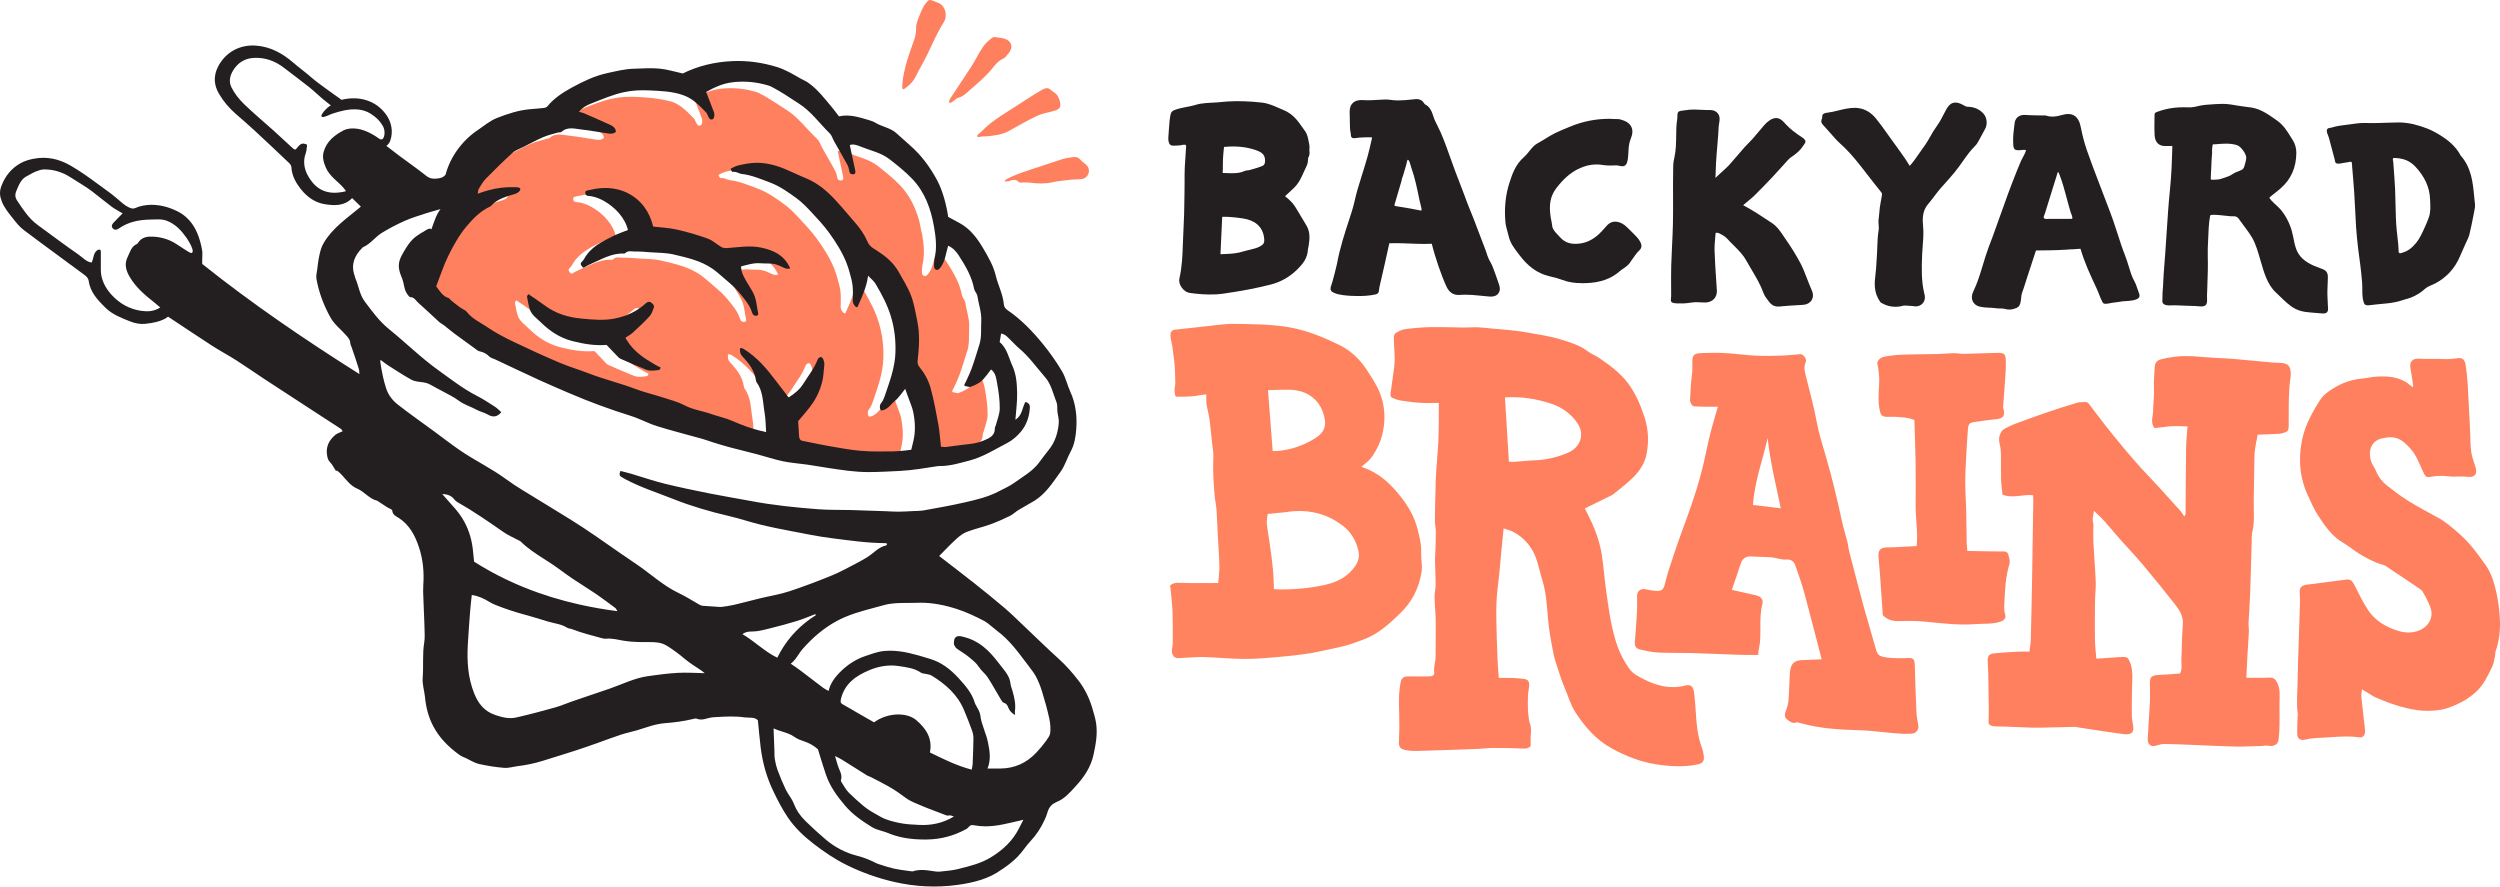 <svg version="1.1" viewBox="0 0 282 100" height="100px" width="282px" xmlns:xlink="http://www.w3.org/1999/xlink" xmlns="http://www.w3.org/2000/svg">
  <title>DC395A39-686E-4DEE-A1A9-9F5A65E1181E</title>
  <g fill-rule="evenodd" fill="none" stroke-width="1" stroke="none" id="Page-1">
    <g transform="translate(-24, -100)" id="BYB---Home">
      <g transform="translate(24, 100)" id="logo">
        <path fill="#FF805F" id="Fill-211" d="M253.386,76.449 C254.311,76.449 255.143,76.484 255.97,76.434 C256.42,76.407 256.633,76.579 256.83,76.94 C257.252,77.713 257.139,78.534 257.126,79.354 C257.114,80.153 257.15,80.954 257.133,81.755 C257.121,82.35 257.087,82.947 257.008,83.536 C256.957,83.926 256.451,84.244 255.98,84.133 C255.644,84.052 255.35,84.143 255.037,84.151 C254.05,84.173 253.062,84.233 252.076,84.212 C250.485,84.176 248.896,84.087 247.305,84.024 C246.275,83.984 245.245,83.937 244.215,83.922 C243.925,83.918 243.62,83.978 243.344,84.071 C242.668,84.301 242.239,84.052 242.268,83.347 C242.326,81.956 242.445,80.568 242.51,79.177 C242.542,78.484 242.514,77.788 242.507,77.093 C242.501,76.416 242.689,76.194 243.352,76.144 C244.2,76.082 245.048,76.032 245.894,75.977 C246.206,75.465 246.031,74.923 246.058,74.406 C246.125,73.104 246.105,71.795 246.224,70.499 C246.31,69.556 245.883,68.858 245.357,68.192 C244.166,66.682 242.96,65.183 241.723,63.71 C240.897,62.725 240.002,61.797 239.149,60.834 C238.54,60.146 237.959,59.431 237.345,58.748 C237.011,58.376 236.63,58.045 236.197,57.624 C236.122,58.174 235.966,58.6 236.126,59.054 C236.155,59.137 236.131,59.238 236.131,59.33 C236.132,59.991 236.106,60.654 236.14,61.313 C236.214,62.752 236.344,64.188 236.4,65.625 C236.428,66.357 236.326,67.093 236.317,67.828 C236.299,69.271 236.289,70.714 236.31,72.157 C236.319,72.839 236.406,73.52 236.464,74.3 C237.222,74.248 237.973,74.194 238.726,74.145 C239.048,74.124 239.373,74.098 239.694,74.11 C239.934,74.117 240.05,74.247 240.173,74.499 C240.665,75.502 240.512,76.547 240.495,77.588 C240.477,78.642 240.452,79.697 240.468,80.75 C240.475,81.182 240.597,81.611 240.637,82.043 C240.683,82.537 240.488,82.771 239.981,82.821 C239.756,82.843 239.524,82.807 239.297,82.776 C238.613,82.685 237.929,82.586 237.245,82.484 C236.266,82.337 235.288,82.185 234.31,82.034 C234.242,82.024 234.175,81.987 234.108,81.988 C233.027,82.012 231.948,82.042 230.868,82.065 C230.312,82.077 229.755,82.1 229.201,82.082 C227.863,82.041 226.527,81.951 225.189,81.941 C224.74,81.938 224.425,81.848 224.305,81.582 C224.317,80.883 224.339,80.32 224.334,79.758 C224.322,78.455 224.3,77.152 224.275,75.85 C224.266,75.415 224.218,74.982 224.208,74.548 C224.195,73.988 224.382,73.75 224.957,73.694 C225.851,73.608 226.749,73.557 227.646,73.509 C228.035,73.487 228.428,73.505 228.917,73.505 C228.973,73.031 229.062,72.586 229.074,72.14 C229.134,69.911 229.179,67.681 229.218,65.451 C229.271,62.444 229.313,59.438 229.357,56.431 C229.36,56.253 229.342,56.074 229.333,55.861 C228.18,55.722 227.054,56.269 225.876,55.788 C225.824,55.234 225.738,54.648 225.72,54.059 C225.693,53.141 225.725,52.222 225.707,51.305 C225.7,50.917 225.672,50.521 225.577,50.147 C225.476,49.753 225.45,49.377 225.604,49.007 C225.687,48.808 225.794,48.57 225.963,48.466 C226.372,48.214 226.812,47.997 227.262,47.826 C228.494,47.362 229.733,46.913 230.979,46.487 C232.07,46.113 233.17,45.762 234.277,45.438 C234.599,45.342 234.958,45.352 235.3,45.354 C235.412,45.355 235.556,45.459 235.632,45.558 C236.221,46.317 236.786,47.097 237.38,47.852 C238.087,48.752 238.808,49.642 239.541,50.522 C240.187,51.295 240.857,52.049 241.518,52.809 C241.636,52.944 241.768,53.068 241.891,53.199 C242.408,53.751 242.929,54.299 243.439,54.857 C244.272,55.767 245.103,56.679 245.925,57.599 C246.089,57.782 246.211,58.002 246.386,58.255 C246.444,58.152 246.53,58.068 246.531,57.982 C246.555,55.468 246.56,52.954 246.595,50.439 C246.605,49.683 246.695,48.927 246.753,48.101 C245.947,48.094 245.131,48.004 244.306,48.141 C243.863,48.214 243.409,48.238 243.008,48.279 C242.545,47.616 242.856,46.997 242.867,46.397 C242.883,45.505 243.012,44.61 242.967,43.721 C242.928,42.945 243.017,42.187 243.052,41.421 C243.075,40.906 243.325,40.645 243.756,40.533 C244.267,40.4 244.793,40.309 245.318,40.241 C246.91,40.034 248.489,40.316 250.074,40.38 C250.65,40.404 251.226,40.422 251.798,40.473 C253.336,40.607 254.874,40.76 256.411,40.899 C256.731,40.929 257.054,40.91 257.373,40.946 C258.109,41.029 258.338,41.271 258.39,42.002 C258.403,42.183 258.404,42.371 258.376,42.549 C258.131,44.124 258.178,45.711 258.166,47.296 C258.163,47.599 258.171,47.901 258.16,48.205 C258.146,48.566 257.994,48.703 257.706,48.787 C257.51,48.846 257.309,48.916 257.107,48.928 C256.327,48.974 255.545,48.996 254.668,49.033 C254.569,49.552 254.457,50.059 254.38,50.572 C254.326,50.934 254.303,51.302 254.296,51.668 C254.265,53.271 254.239,54.876 254.221,56.479 C254.207,57.649 254.334,58.821 254.068,59.982 C253.987,60.335 254.002,60.712 253.991,61.079 C253.93,63.078 253.886,65.078 253.814,67.078 C253.776,68.142 253.685,69.205 253.635,70.269 C253.62,70.587 253.688,70.91 253.673,71.227 C253.63,72.145 253.56,73.061 253.508,73.98 C253.463,74.773 253.429,75.566 253.386,76.449"></path>
        <path fill="#FF805F" id="Fill-213" d="M272.22,43.604 C272.119,42.936 272.041,42.264 271.908,41.603 C271.739,40.754 272.189,40.408 272.865,40.458 C273.74,40.525 274.625,40.443 275.501,40.497 C276.078,40.532 276.634,40.498 277.201,40.404 C277.707,40.32 278.025,40.556 278.105,41.068 C278.213,41.769 278.305,42.477 278.347,43.185 C278.461,45.086 278.544,46.989 278.639,48.892 C278.674,49.602 278.658,50.32 278.763,51.02 C278.851,51.601 279.084,52.16 279.248,52.731 C279.474,53.517 279.127,53.885 278.296,53.785 C277.935,53.742 277.566,53.762 277.201,53.755 C276.899,53.75 276.593,53.781 276.297,53.741 C275.602,53.646 274.918,53.653 274.224,53.775 C273.655,53.876 273.586,53.769 273.341,53.251 C272.924,52.366 272.604,51.417 271.951,50.669 C270.93,49.496 270.211,49.084 268.627,49.461 C267.862,49.642 267.352,50.278 267.327,51.047 C267.31,51.56 267.39,52.05 267.682,52.498 C267.844,52.746 267.965,53.023 268.086,53.294 C268.334,53.851 268.709,54.325 269.172,54.698 C269.925,55.303 270.695,55.898 271.514,56.41 C272.626,57.104 273.777,57.74 274.936,58.354 C275.87,58.847 276.639,59.54 277.419,60.222 C278.586,61.243 279.498,62.49 280.382,63.745 C280.996,64.618 281.314,65.64 281.552,66.673 C281.783,67.68 281.924,68.694 281.981,69.735 C282.051,71.017 281.935,72.243 281.507,73.449 C281.455,73.594 281.484,73.765 281.45,73.919 C281.356,74.343 281.318,74.797 281.132,75.178 C280.633,76.203 280.154,77.265 279.29,78.048 C278.786,78.505 278.212,78.917 277.605,79.223 C276.887,79.583 276.12,79.924 275.337,80.058 C274.462,80.206 273.528,80.23 272.65,80.102 C271.05,79.869 269.517,79.338 268.03,78.697 C267.674,78.543 267.352,78.308 267.016,78.109 C266.847,78.009 266.68,77.906 266.425,77.751 C266.397,78.117 266.338,78.387 266.364,78.648 C266.482,79.807 266.627,80.963 266.755,82.121 C266.777,82.322 266.803,82.537 266.757,82.729 C266.685,83.026 266.45,83.222 266.142,83.175 C264.543,82.937 262.955,83.194 261.363,83.245 C260.953,83.257 260.534,83.31 260.136,83.412 C259.485,83.577 259.129,83.367 259.123,82.718 C259.117,82.084 259.149,81.449 259.167,80.814 C259.17,80.726 259.208,80.634 259.195,80.548 C259.01,79.38 259.148,78.209 259.164,77.04 C259.184,75.493 259.246,73.946 259.295,72.401 C259.341,70.912 259.398,69.425 259.439,67.937 C259.449,67.573 259.413,67.21 259.404,66.845 C259.39,66.268 259.616,66.027 260.188,65.954 C261.676,65.768 263.162,65.572 264.649,65.378 C265.071,65.323 265.295,65.458 265.519,65.881 C266.046,66.873 266.509,67.91 267.133,68.838 C267.899,69.974 269.037,70.678 270.347,71.111 C271.141,71.374 271.928,71.439 272.729,71.174 C273.705,70.852 274.363,69.992 274.272,69.05 C274.234,68.654 274.055,68.263 273.892,67.89 C273.716,67.492 273.488,67.116 273.273,66.738 C273.219,66.641 273.138,66.55 273.048,66.489 C271.716,65.589 270.384,64.689 269.04,63.806 C268.856,63.686 268.605,63.674 268.392,63.594 C267.158,63.125 266.031,62.476 264.987,61.672 C264.661,61.422 264.287,61.233 263.947,60.998 C262.88,60.26 262.168,59.203 261.481,58.148 C261.01,57.424 260.66,56.618 260.3,55.828 C259.754,54.626 259.457,53.351 259.445,52.036 C259.43,50.514 259.697,49.02 260.321,47.624 C260.702,46.771 261.179,45.956 261.679,45.162 C261.918,44.784 262.267,44.446 262.635,44.182 C263.752,43.38 264.981,42.829 266.381,42.71 C266.976,42.659 267.562,42.507 268.155,42.477 C269.271,42.423 270.381,42.486 271.373,43.085 C271.624,43.235 271.837,43.447 272.067,43.63 C272.118,43.622 272.17,43.613 272.22,43.604"></path>
        <path fill="#FF805F" id="Fill-215" d="M212.38,69.392 C212.314,68.415 212.252,67.431 212.18,66.449 C212.091,65.241 212.014,64.031 211.895,62.825 C211.821,62.071 212.122,61.756 212.861,61.749 C213.946,61.74 215.03,61.652 216.2,61.592 C216.36,60.031 216.069,58.463 216.082,56.892 C216.095,55.305 216.102,53.717 216.078,52.131 C216.055,50.556 215.99,48.982 215.942,47.389 C215.307,47.073 214.631,47.095 213.976,47.028 C213.61,46.99 213.235,47.03 212.864,47.021 C212.297,47.007 212.154,46.852 212.04,46.308 C211.83,45.305 211.907,44.294 211.971,43.292 C212.022,42.502 211.902,41.749 211.752,40.928 C211.968,40.198 212.694,40.21 213.297,40.12 C214.069,40.006 214.859,39.999 215.643,39.976 C216.613,39.947 217.586,39.96 218.558,39.935 C219.157,39.92 219.756,39.85 220.355,39.84 C220.747,39.833 221.139,39.922 221.53,39.914 C222.8,39.889 224.071,39.826 225.34,39.803 C226.054,39.79 226.221,39.928 226.252,40.619 C226.281,41.258 226.237,41.902 226.196,42.543 C226.125,43.663 226.03,44.783 225.953,45.904 C225.946,46.014 225.994,46.129 226.021,46.24 C226.182,46.897 225.921,47.21 225.238,47.277 C224.392,47.358 223.549,47.475 222.709,47.605 C222.164,47.689 222.034,47.816 221.988,48.355 C221.9,49.404 221.842,50.456 221.788,51.508 C221.738,52.47 221.68,53.432 221.681,54.393 C221.682,55.419 221.76,56.444 221.784,57.469 C221.814,58.711 221.82,59.951 221.844,61.192 C221.85,61.484 221.887,61.776 221.915,62.146 C222.915,62.165 223.854,62.184 224.794,62.2 C225.21,62.207 225.627,62.209 226.043,62.205 C226.309,62.203 226.468,62.298 226.539,62.576 C226.629,62.931 226.771,63.271 226.657,63.648 C226.214,65.114 226.157,66.627 226.086,68.141 C226.068,68.529 226.054,68.897 226.176,69.277 C226.308,69.692 226.113,69.95 225.699,70.101 C224.763,70.444 223.78,70.32 222.818,70.399 C220.919,70.552 219.04,70.303 217.156,70.122 C216.217,70.032 215.266,70.026 214.323,70.059 C213.593,70.083 212.946,69.972 212.38,69.392"></path>
        <path fill="#FF805F" id="Fill-217" d="M197.735,56.96 C197.914,54.316 198.826,51.913 199.391,49.417 C199.677,52.081 200.319,54.671 200.869,57.336 C199.818,57.21 198.819,57.09 197.735,56.96 M216.388,81.838 C216.302,81.323 216.193,80.806 216.17,80.286 C216.091,78.551 216.047,76.815 215.988,75.079 C215.961,74.303 215.839,74.189 215.082,74.224 C214.989,74.228 214.897,74.246 214.805,74.245 C213.976,74.234 213.142,74.281 212.327,74.068 C211.963,73.973 211.757,73.776 211.65,73.386 C211.216,71.798 210.718,70.229 210.283,68.641 C209.702,66.519 209.155,64.387 208.603,62.257 C208.511,61.903 208.488,61.532 208.399,61.176 C208.199,60.378 207.944,59.592 207.771,58.788 C207.248,56.353 206.67,53.934 205.972,51.542 C205.575,50.18 205.143,48.818 204.889,47.426 C204.598,45.826 204.158,44.268 203.773,42.693 C203.623,42.079 203.389,41.469 203.697,40.814 C203.836,40.518 203.395,39.931 203.095,39.948 C202.441,39.987 201.79,40.083 201.136,40.105 C200.128,40.138 199.116,40.171 198.109,40.124 C196.928,40.066 195.752,39.891 194.57,39.825 C193.677,39.776 192.78,39.794 191.885,39.83 C191.055,39.864 190.886,40.075 190.892,40.888 C190.894,41.223 190.912,41.56 190.888,41.893 C190.856,42.348 190.779,42.8 190.745,43.255 C190.698,43.869 190.679,44.486 190.639,45.101 C190.619,45.412 190.864,45.826 191.12,45.839 C191.574,45.866 192.029,45.87 192.484,45.876 C192.911,45.882 193.338,45.878 193.776,45.878 C193.463,46.986 193.14,48.013 192.883,49.055 C192.518,50.543 192.248,52.055 191.852,53.534 C191.245,55.787 190.45,57.982 189.639,60.172 C189.133,61.537 188.687,62.926 188.231,64.308 C188.068,64.802 187.944,65.308 187.818,65.813 C187.633,66.554 187.438,66.711 186.67,66.643 C186.305,66.611 185.944,66.542 185.586,66.463 C185.094,66.354 184.667,66.677 184.663,67.19 C184.659,67.761 184.688,68.331 184.657,68.898 C184.596,70.04 184.512,71.182 184.419,72.321 C184.373,72.883 184.491,73.149 185.042,73.275 C185.713,73.428 186.399,73.574 187.085,73.608 C188.354,73.67 189.627,73.631 190.898,73.667 C192.725,73.719 194.55,73.809 196.377,73.869 C197.043,73.891 197.708,73.872 198.355,73.872 C198.349,73.776 198.324,73.664 198.339,73.559 C198.399,73.154 198.502,72.753 198.533,72.346 C198.642,70.932 198.446,69.503 198.796,68.097 C198.915,67.617 198.623,67.288 198.109,67.165 C197.202,66.947 196.291,66.751 195.353,66.54 C195.691,65.541 196.021,64.542 196.366,63.548 C196.549,63.024 196.897,62.729 197.5,62.768 C198.282,62.818 199.07,62.807 199.85,62.873 C200.399,62.92 200.947,63.158 201.48,63.118 C202.161,63.068 202.397,63.423 202.569,63.931 C202.893,64.886 203.244,65.833 203.508,66.804 C204.178,69.277 204.806,71.762 205.486,74.373 C204.669,74.406 203.957,74.436 203.246,74.464 C202.426,74.496 202.043,74.84 201.925,75.659 C201.899,75.84 201.891,76.024 201.882,76.208 C201.835,77.166 201.814,78.126 201.733,79.081 C201.699,79.479 201.564,79.878 201.424,80.258 C201.258,80.712 201.309,80.976 201.721,81.261 C201.987,81.444 202.238,81.643 202.612,81.493 C202.737,81.444 202.925,81.523 203.076,81.566 C205.295,82.189 207.57,82.312 209.859,82.374 C210.915,82.402 211.969,82.554 213.025,82.645 C213.598,82.696 214.171,82.749 214.746,82.778 C215.061,82.793 215.38,82.765 215.697,82.747 C216.136,82.724 216.461,82.277 216.388,81.838"></path>
        <path fill="#FF835F" id="Fill-219" d="M152.881,63.836 C152.032,65.071 150.822,65.676 149.41,65.985 C147.671,66.365 145.909,66.517 144.13,66.481 C143.996,66.479 143.862,66.46 143.705,66.446 C143.666,65.663 143.655,64.911 143.583,64.166 C143.497,63.253 143.365,62.345 143.24,61.436 C143.131,60.642 142.983,59.854 142.896,59.058 C142.862,58.747 142.949,58.424 142.994,57.979 C143.397,57.935 143.754,57.893 144.113,57.858 C144.409,57.828 144.711,57.823 145.005,57.774 C147.402,57.384 149.594,57.848 151.521,59.343 C152.465,60.076 153.016,61.095 153.247,62.237 C153.353,62.765 153.232,63.324 152.881,63.836 M146.286,44.044 C147.641,44.274 148.72,45.121 149.198,46.419 C149.716,47.826 149.534,48.709 148.309,49.462 C147.023,50.252 145.624,50.744 144.108,50.872 C143.952,50.885 143.793,50.874 143.559,50.874 C143.379,48.541 143.205,46.291 143.028,44.008 C144.136,44.008 145.238,43.865 146.286,44.044 M160.308,62.365 C160.347,61.412 160.111,60.509 159.878,59.61 C159.541,58.305 158.87,57.134 158.05,56.085 C156.925,54.642 155.614,53.377 153.811,52.756 C153.707,52.72 153.608,52.664 153.574,52.648 C153.935,52.323 154.365,52.04 154.653,51.654 C155.319,50.767 155.773,49.759 155.996,48.673 C156.302,47.181 156.199,45.685 155.63,44.282 C155.263,43.377 154.704,42.541 154.167,41.716 C153.388,40.52 152.355,39.536 151.075,38.914 C149.314,38.06 147.52,37.303 145.549,36.941 C143.464,36.558 141.375,36.578 139.284,36.53 C138.231,36.507 137.171,36.69 136.116,36.795 C134.923,36.915 133.73,37.048 132.538,37.189 C131.678,37.29 132.143,38.409 132.222,38.974 C132.304,39.549 132.377,40.126 132.45,40.703 C132.555,41.529 132.545,42.344 132.573,43.165 C132.58,43.391 132.529,43.584 132.502,43.794 C132.47,44.044 132.502,44.316 132.547,44.562 C132.592,44.808 132.863,44.744 133.057,44.747 C133.31,44.751 133.564,44.751 133.818,44.743 C134.315,44.727 134.814,44.682 135.302,44.582 C135.521,44.539 135.748,44.527 136.066,44.489 C136.066,44.798 136.057,45.045 136.069,45.292 C136.077,45.473 136.103,45.654 136.138,45.832 C136.232,46.319 136.364,46.803 136.43,47.296 C136.545,48.156 136.624,49.021 136.713,49.883 C136.772,50.452 136.892,51.026 136.865,51.591 C136.797,53.06 136.887,54.519 137.02,55.979 C137.066,56.494 137.187,57.004 137.224,57.519 C137.29,58.453 137.314,59.388 137.363,60.322 C137.424,61.488 137.519,62.653 137.546,63.819 C137.56,64.449 137.466,65.08 137.416,65.763 C135.871,65.763 134.419,65.801 132.971,65.739 C132.551,65.721 132.269,65.802 131.992,66.035 C132.085,67.002 132.216,67.933 132.254,68.869 C132.304,70.09 132.283,71.314 132.287,72.536 C132.29,73.042 131.991,73.593 132.413,74.054 C132.671,74.336 133.132,74.213 133.482,74.202 C134.263,74.178 135.044,74.096 135.824,74.119 C137.321,74.163 138.815,74.313 140.311,74.326 C141.522,74.335 142.735,74.235 143.943,74.132 C145.182,74.026 146.422,73.901 147.649,73.705 C148.828,73.517 149.994,73.222 151.162,72.978 C152.121,72.777 153.007,72.433 153.898,72.097 C155.486,71.496 156.708,70.367 157.916,69.207 C159.285,67.895 160.078,66.31 160.357,64.478 C160.461,63.793 160.28,63.068 160.308,62.365"></path>
        <path fill="#FF805F" id="Fill-221" d="M176.773,51.112 C175.628,51.575 174.42,51.88 173.16,51.92 C172.334,51.948 171.509,52.047 170.683,52.106 C170.549,52.116 170.412,52.085 170.2,52.066 C170.051,49.614 169.906,47.227 169.76,44.828 C171.577,44.709 173.336,44.986 175.021,45.552 C176.178,45.941 177.185,46.656 177.905,47.687 C178.841,49.027 178.239,50.518 176.773,51.112 M191.982,84.38 C191.454,82.963 191.354,81.482 191.263,79.995 C191.224,79.357 191.169,78.717 191.085,78.084 C190.994,77.404 190.691,77.169 190.055,77.335 C188.413,77.762 186.902,77.365 185.454,76.634 C184.823,76.316 184.163,75.996 183.744,75.38 C183.24,74.639 182.803,73.864 182.494,73.015 C181.721,70.889 181.462,68.659 181.147,66.443 C180.959,65.127 180.883,63.795 180.665,62.484 C180.455,61.219 180.043,59.999 179.498,58.832 C179.269,58.339 179.018,57.856 178.769,57.352 C179.693,56.899 180.557,56.477 181.419,56.049 C181.626,55.947 181.85,55.859 182.025,55.715 C182.788,55.089 183.585,54.494 184.275,53.795 C184.989,53.073 185.555,52.198 185.742,51.189 C185.994,49.834 185.944,48.445 185.526,47.14 C185.088,45.77 184.518,44.414 183.656,43.253 C182.761,42.047 181.532,41.155 180.286,40.315 C179.907,40.06 179.454,39.907 179.096,39.631 C178.195,38.935 177.115,38.621 176.073,38.297 C174.827,37.91 173.512,37.732 172.222,37.495 C171.544,37.37 170.855,37.301 170.169,37.225 C169.622,37.163 169.072,37.131 168.523,37.081 C167.927,37.028 167.332,36.945 166.733,36.92 C166.211,36.898 165.685,36.949 165.16,36.944 C163.888,36.934 162.614,36.878 161.343,36.902 C160.398,36.921 159.452,37.005 158.515,37.126 C158.142,37.172 157.772,37.36 157.443,37.554 C157.307,37.634 157.218,37.902 157.22,38.084 C157.23,38.792 157.296,39.5 157.318,40.208 C157.329,40.597 157.321,40.99 157.272,41.376 C157.142,42.397 156.977,43.413 156.847,44.435 C156.83,44.572 156.898,44.81 156.994,44.853 C157.317,45.002 157.666,45.127 158.017,45.182 C158.747,45.297 159.482,45.392 160.218,45.437 C160.908,45.479 161.602,45.446 162.294,45.446 C162.294,46.256 162.306,47.049 162.291,47.841 C162.273,48.778 162.267,49.717 162.193,50.651 C162.07,52.218 161.929,53.782 161.923,55.355 C161.921,55.83 161.893,56.305 161.884,56.78 C161.872,57.395 161.866,58.01 161.86,58.625 C161.859,58.781 161.863,58.939 161.877,59.095 C161.901,59.362 161.96,59.629 161.961,59.896 C161.962,60.557 161.944,61.218 161.925,61.879 C161.913,62.325 161.865,62.77 161.871,63.217 C161.883,64.123 161.941,65.029 161.941,65.936 C161.941,66.405 161.811,66.875 161.819,67.344 C161.836,68.242 161.94,69.14 161.951,70.04 C161.969,71.403 161.934,72.768 161.931,74.132 C161.93,74.704 161.694,75.25 161.782,75.836 C161.839,76.213 161.513,76.289 161.229,76.295 C160.446,76.311 159.663,76.311 158.88,76.295 C158.37,76.285 158.095,76.459 157.999,76.93 C157.757,78.123 157.792,79.328 157.83,80.536 C157.862,81.557 157.85,82.581 157.803,83.602 C157.777,84.157 157.87,84.449 158.421,84.579 C158.865,84.686 159.337,84.721 159.794,84.708 C162.06,84.648 164.324,84.566 166.59,84.481 C167.19,84.458 167.79,84.372 168.39,84.37 C169.501,84.366 170.614,84.381 171.724,84.434 C172.063,84.45 172.359,84.462 172.661,84.156 C172.661,83.818 172.645,83.427 172.665,83.039 C172.69,82.556 172.764,82.084 172.572,81.605 C172.455,81.314 172.45,80.978 172.408,80.661 C172.376,80.412 172.349,80.161 172.345,79.911 C172.338,79.412 172.331,78.912 172.358,78.413 C172.379,78.025 172.477,77.64 172.492,77.253 C172.507,76.857 172.328,76.646 171.943,76.588 C171.511,76.525 171.071,76.491 170.634,76.475 C170.129,76.456 169.624,76.47 169.061,76.47 C169.011,75.727 168.949,75.054 168.922,74.38 C168.867,72.972 168.812,71.564 168.791,70.156 C168.771,68.803 168.775,67.453 168.958,66.103 C169.13,64.837 169.219,63.559 169.343,62.286 C169.428,61.429 169.512,60.571 169.608,59.603 C170.062,59.766 170.427,59.843 170.74,60.016 C171.911,60.663 172.759,61.625 173.229,62.864 C173.534,63.673 173.696,64.534 173.954,65.362 C174.372,66.704 174.49,68.097 174.588,69.478 C174.691,70.926 174.957,72.339 175.238,73.753 C175.348,74.309 175.534,74.85 175.712,75.389 C175.952,76.119 176.176,76.859 176.482,77.562 C176.893,78.505 177.147,79.498 177.732,80.387 C178.808,82.027 180.05,83.449 181.795,84.413 C183.378,85.286 185.039,85.943 186.828,86.219 C188.361,86.455 189.905,86.534 191.449,86.24 C192.015,86.133 192.267,85.859 192.191,85.297 C192.149,84.987 192.091,84.672 191.982,84.38"></path>
        <path fill="#FF805F" id="Fill-223" d="M101.844,10.049 C101.946,10.108 102.127,9.938 102.201,9.884 C102.364,9.764 102.519,9.635 102.663,9.492 C102.929,9.228 103.154,8.924 103.316,8.586 C103.72,7.745 104.212,6.953 104.615,6.118 C105.201,4.909 105.716,3.671 106.445,2.53 C106.934,1.765 106.63,0.682 105.907,0.353 C105.625,0.225 105.33,0.123 105.038,0.022 C104.792,-0.063 104.649,0.112 104.501,0.281 C104.38,0.42 104.274,0.572 104.181,0.73 C104.002,1.037 103.87,1.368 103.742,1.698 C103.553,2.185 103.309,2.709 103.332,3.206 C103.364,3.885 103.136,4.46 102.921,5.052 C102.56,6.049 102.223,7.059 101.998,8.097 C101.869,8.693 101.766,9.293 101.78,9.902 C101.78,9.924 101.781,9.945 101.787,9.965 C101.8,10.009 101.82,10.035 101.844,10.049"></path>
        <path fill="#FF805F" id="Fill-225" d="M111.131,14.421 C111.007,14.538 110.886,14.658 110.768,14.781 C110.646,14.91 110.519,15.013 110.378,15.123 C110.338,15.154 110.298,15.185 110.267,15.226 C110.246,15.253 110.23,15.286 110.225,15.319 C110.221,15.334 110.221,15.35 110.223,15.365 C110.225,15.388 110.233,15.411 110.251,15.424 C110.265,15.434 110.282,15.438 110.299,15.441 C110.48,15.47 110.668,15.406 110.847,15.387 C111.03,15.369 111.214,15.398 111.399,15.375 C112.228,15.27 113.063,15.195 113.819,14.766 C114.859,14.175 115.9,13.581 116.98,13.07 C117.551,12.801 118.206,12.703 118.823,12.53 C119.192,12.428 119.6,12.28 119.61,11.87 C119.618,11.51 119.472,11.116 119.291,10.793 C119.157,10.555 118.85,10.414 118.633,10.219 C118.288,9.91 118.068,9.861 117.631,10.09 C117.223,10.304 116.83,10.547 116.44,10.795 C115.451,11.424 114.474,12.071 113.483,12.697 C112.66,13.217 111.844,13.755 111.131,14.421"></path>
        <path fill="#FF805F" id="Fill-227" d="M107.174,11.595 C107.357,11.573 107.528,11.405 107.677,11.301 C107.803,11.213 107.914,11.065 108.051,11.038 C108.547,10.942 108.876,10.623 109.233,10.305 C110.187,9.456 111.187,8.662 111.986,7.648 C112.304,7.245 112.638,6.841 113.157,6.619 C113.408,6.512 113.588,6.217 113.779,5.99 C114.353,5.308 114.06,4.62 113.394,4.397 C113.112,4.302 112.814,4.259 112.52,4.224 C112.394,4.21 112.238,4.166 112.112,4.18 C111.997,4.192 111.916,4.256 111.831,4.326 C111.75,4.393 111.67,4.458 111.59,4.525 C111.447,4.644 111.306,4.767 111.184,4.906 C110.928,5.2 110.716,5.534 110.514,5.867 C110.18,6.417 109.895,6.996 109.547,7.536 C108.789,8.714 108.001,9.874 107.233,11.046 C107.191,11.11 107.039,11.381 107.043,11.516 C107.045,11.553 107.056,11.579 107.084,11.591 C107.112,11.602 107.144,11.599 107.174,11.595"></path>
        <path fill="#FF805F" id="Fill-229" d="M115.297,19.453 C114.966,19.572 114.638,19.7 114.316,19.842 C114.189,19.898 113.227,20.294 113.331,20.451 C113.355,20.487 113.55,20.456 113.597,20.455 C113.707,20.454 113.821,20.446 113.923,20.398 C114.137,20.299 114.382,20.252 114.612,20.325 C114.706,20.356 114.787,20.4 114.853,20.473 C114.9,20.523 114.948,20.554 114.998,20.573 C115.121,20.619 115.257,20.589 115.412,20.584 C115.637,20.578 115.866,20.57 116.091,20.599 C116.955,20.708 117.806,20.753 118.673,20.567 C119.389,20.412 120.127,20.351 120.858,20.268 C121.243,20.224 121.634,20.245 122.019,20.198 C122.705,20.115 123.077,19.31 122.663,18.748 C122.455,18.465 122.095,18.296 121.869,18.023 C121.625,17.726 121.334,17.684 121.006,17.727 C120.642,17.775 120.27,17.821 119.92,17.927 C119.042,18.197 118.174,18.5 117.302,18.789 C116.634,19.01 115.959,19.214 115.297,19.453"></path>
        <path fill="#FF805F" id="Fill-231" d="M58.143,34.013 C58.169,33.97 58.195,33.909 58.241,33.893 C58.256,33.888 58.273,33.888 58.293,33.894 C58.324,33.904 58.362,33.951 58.388,33.971 C58.432,34.005 58.48,34.034 58.527,34.066 C58.708,34.19 58.889,34.312 59.07,34.435 C59.417,34.672 59.763,34.91 60.1,35.161 C61.319,36.066 62.705,36.492 64.202,36.629 C65.491,36.747 66.778,36.885 68.067,36.609 C69.355,36.332 70.506,35.809 71.479,34.911 C71.637,34.766 71.871,34.68 72.046,34.796 C72.248,34.929 72.482,35.135 72.384,35.406 C72.261,35.748 72.137,36.124 71.9,36.381 C71.311,37.024 70.669,37.619 70.026,38.209 C69.784,38.432 69.482,38.591 69.191,38.789 C69.156,38.813 69.619,39.476 69.665,39.538 C69.839,39.769 70.031,39.986 70.237,40.189 C70.642,40.591 71.101,40.936 71.578,41.248 C71.834,41.416 72.095,41.573 72.36,41.728 C72.496,41.806 72.633,41.885 72.769,41.962 C72.845,42.006 72.926,42.038 73.005,42.075 C73.035,42.09 73.077,42.108 73.109,42.13 C73.123,42.139 73.135,42.149 73.144,42.159 C73.148,42.163 73.152,42.168 73.155,42.174 C73.168,42.209 73.105,42.288 73.086,42.317 C73.061,42.355 73.013,42.428 72.962,42.433 C72.486,42.481 71.994,42.589 71.532,42.402 C70.553,42.008 69.582,41.592 68.619,41.162 C68.439,41.081 68.3,40.9 68.155,40.752 C67.774,40.361 67.399,39.962 67.055,39.602 C65.706,39.708 64.473,39.487 63.244,39.181 C61.816,38.826 60.651,38.054 59.625,37.039 C59.171,36.59 58.602,36.223 58.396,35.585 C58.247,35.125 58.175,34.64 58.085,34.163 C58.075,34.111 58.118,34.055 58.143,34.013 M64.405,30.077 C64.452,30.026 64.493,29.968 64.525,29.908 C65.244,28.566 66.544,27.944 67.823,27.31 C68.355,27.048 68.922,26.859 69.468,26.639 C69.136,25.24 67.973,24.039 66.74,23.353 C66.37,23.147 65.976,22.98 65.563,22.881 C65.374,22.836 65.177,22.799 64.981,22.793 C64.756,22.786 64.612,22.585 64.661,22.352 C64.668,22.32 64.679,22.288 64.702,22.264 C64.793,22.169 65.095,22.143 65.223,22.112 C65.428,22.062 65.636,22.019 65.845,21.986 C66.253,21.92 66.668,21.888 67.081,21.899 C67.901,21.92 68.713,22.11 69.447,22.478 C70.936,23.227 71.915,24.563 72.313,26.253 C73.202,26.359 74.109,26.393 74.979,26.591 C76.168,26.861 77.347,27.204 78.493,27.619 C79.043,27.818 79.497,28.27 80.016,28.568 C80.194,28.67 80.444,28.693 80.655,28.679 C81.928,28.593 83.199,28.355 84.475,28.623 C84.98,28.73 85.482,28.871 85.949,29.092 C86.412,29.309 86.831,29.61 87.165,29.996 C87.283,30.131 87.39,30.277 87.484,30.43 C87.535,30.51 87.582,30.593 87.626,30.677 C87.672,30.763 87.73,30.849 87.758,30.943 C87.761,30.955 87.764,30.971 87.756,30.981 C87.749,30.99 87.736,30.992 87.725,30.993 C87.645,30.999 87.565,31.003 87.485,31.006 C87.419,31.009 87.342,31.01 87.279,30.987 C86.869,30.837 86.486,30.601 86.067,30.498 C85.674,30.402 85.249,30.425 84.837,30.411 C84.45,30.398 84.055,30.361 83.675,30.414 C83.186,30.483 82.708,30.63 82.227,30.744 C82.248,31.542 82.638,32.086 82.964,32.656 C83.248,33.156 83.609,33.632 83.782,34.167 C83.935,34.637 84.006,35.128 84.077,35.616 C84.099,35.765 84.231,36.134 84.116,36.248 C84.019,36.345 83.81,36.329 83.698,36.269 C83.58,36.207 83.509,36.083 83.472,35.96 C83.21,35.098 82.618,34.446 82.079,33.775 C81.625,33.21 81.066,32.722 80.507,32.253 C80.017,31.844 79.565,31.401 79.029,31.028 C77.682,30.086 76.132,29.759 74.599,29.396 C73.755,29.195 72.855,29.219 71.98,29.154 C71.429,29.112 70.877,29.057 70.328,29.071 C69.931,29.08 69.488,28.909 69.142,29.266 C69.115,29.294 69.055,29.302 69.011,29.3 C67.601,29.233 66.447,29.975 65.225,30.494 C65.015,30.583 64.821,30.7 64.624,30.813 C64.564,30.847 64.484,30.902 64.411,30.875 C64.349,30.851 64.313,30.771 64.274,30.722 C64.224,30.661 64.161,30.59 64.145,30.509 C64.111,30.342 64.307,30.184 64.405,30.077 M53.735,22.156 C54.631,21.914 55.557,21.785 56.485,21.811 C56.697,21.817 57.459,21.739 57.313,22.128 C57.238,22.331 56.947,22.506 56.748,22.567 C55.762,22.866 54.742,23.109 54.018,23.931 C53.988,23.964 53.943,23.986 53.901,24.005 C53.213,24.329 52.646,24.782 52.125,25.296 C52.113,25.315 52.107,25.334 52.093,25.353 C51.851,25.685 51.511,25.974 51.245,26.291 C50.41,27.293 49.794,28.408 49.229,29.546 C48.676,30.661 48.296,31.86 47.85,33.004 C48.25,33.543 48.566,34.114 49.242,34.317 C49.339,34.347 49.399,34.483 49.488,34.554 C49.83,34.829 50.168,35.105 50.521,35.363 C50.781,35.554 51.131,35.664 51.319,35.904 C51.936,36.691 52.846,37.079 53.633,37.619 C54.556,38.254 55.569,38.773 56.583,39.26 C58.28,40.077 59.995,40.859 61.729,41.595 C62.826,42.062 63.977,42.401 65.092,42.832 C66.824,43.499 68.633,43.932 70.368,44.59 C71.331,44.954 72.343,45.187 73.325,45.504 C74.177,45.781 75.066,46.002 75.849,46.414 C76.808,46.919 77.863,47.041 78.854,47.394 C79.655,47.68 80.505,47.846 81.277,48.188 C82.29,48.639 83.319,49.014 84.392,49.283 C84.441,49.295 84.495,49.302 84.547,49.311 C84.715,49.355 84.884,49.394 85.053,49.436 C85.002,48.693 84.998,47.909 84.881,47.254 C84.675,46.097 84.738,44.862 83.989,43.84 C83.938,43.771 83.917,43.673 83.904,43.584 C83.748,42.51 83.123,41.688 82.404,40.935 C82.279,40.804 82.178,40.649 82.136,40.471 C82.105,40.339 82.083,40.18 82.12,40.047 C82.148,39.946 82.168,39.932 82.266,39.957 C82.347,39.977 82.435,40.005 82.507,40.048 C83.992,40.955 85.095,42.241 86.122,43.606 C86.602,44.243 87.093,44.873 87.595,45.529 C88.283,45.088 88.847,44.63 89.243,43.989 C89.809,43.077 90.505,42.243 90.88,41.216 C90.923,41.098 91.116,40.963 91.24,40.963 C91.338,40.963 91.478,41.143 91.524,41.27 C91.593,41.46 91.64,41.678 91.619,41.876 C91.546,42.581 91.521,43.307 91.324,43.979 C91.114,44.696 90.81,45.414 90.401,46.038 C89.879,46.835 89.21,47.539 88.67,48.203 C88.707,48.825 88.736,49.351 88.771,49.876 C88.787,50.117 88.853,50.318 89.106,50.401 C89.248,50.434 89.391,50.466 89.534,50.5 C90.045,50.601 90.557,50.705 91.068,50.807 C91.387,50.875 91.706,50.937 92.028,50.993 C93.258,51.204 94.487,51.443 95.727,51.548 C96.943,51.652 98.173,51.628 99.396,51.611 C99.571,51.609 99.746,51.599 99.921,51.587 C100.402,51.558 100.881,51.503 101.358,51.436 C101.381,51.434 101.404,51.431 101.426,51.428 C101.519,51.047 101.588,50.758 101.659,50.469 C101.929,49.358 101.865,48.244 101.64,47.14 C101.542,46.657 101.328,46.197 101.163,45.728 C101.025,45.336 100.881,44.945 100.742,44.559 C100.358,45.02 100.026,45.56 99.56,45.94 C99.221,46.218 98.97,46.597 98.585,46.822 C98.485,46.882 98.377,46.929 98.263,46.961 C98.205,46.977 98.145,46.99 98.086,46.996 C98.003,47.004 98.003,47.004 97.966,46.933 C97.848,46.707 97.841,46.391 98.012,46.191 C98.226,45.94 98.356,45.6 98.465,45.279 C98.997,43.71 99.586,42.161 99.641,40.466 C99.687,39.083 99.537,37.744 99.14,36.421 C98.741,35.096 98.096,33.889 97.397,32.708 C97.207,32.386 96.883,32.144 96.558,31.799 C96.531,31.997 96.496,32.194 96.453,32.388 C96.312,33.031 96.086,33.65 95.832,34.256 C95.706,34.555 95.573,34.851 95.442,35.149 C95.385,35.278 95.371,35.418 95.209,35.327 C95.103,35.268 95.021,35.158 94.957,35.057 C94.858,34.9 94.823,34.717 94.828,34.533 C94.843,33.991 94.863,33.442 94.806,32.905 C94.756,32.431 94.616,31.964 94.492,31.5 C94.393,31.13 94.278,30.761 94.14,30.404 C93.654,29.158 92.938,28.031 92.162,26.955 C91.56,26.119 90.844,25.36 90.137,24.603 C89.621,24.051 89.087,23.496 88.477,23.053 C87.537,22.37 86.583,21.686 85.475,21.275 C84.441,20.891 83.425,20.443 82.31,20.319 C81.97,20.281 81.683,20.01 81.3,20.094 C81.218,20.111 81.044,19.824 81.06,19.756 C81.072,19.699 81.207,19.65 81.259,19.623 C81.332,19.583 81.405,19.546 81.48,19.513 C81.808,19.366 82.162,19.29 82.514,19.224 C82.636,19.201 82.758,19.18 82.881,19.159 C84.395,18.894 85.82,19.186 87.206,19.769 C87.971,20.091 88.715,20.462 89.484,20.775 C90.48,21.178 91.36,21.791 92.117,22.501 C93.136,23.456 94.003,24.571 94.932,25.62 C95.537,26.303 96.089,27.035 96.447,27.869 C96.616,28.26 96.831,28.522 97.176,28.726 C97.395,28.855 97.602,29.005 97.813,29.144 C98.712,29.731 99.49,30.443 100.019,31.382 C100.512,32.257 101.056,33.123 101.409,34.055 C101.753,34.963 101.902,35.944 102.102,36.9 C102.411,38.37 102.317,39.851 102.151,41.328 C102.118,41.627 102.154,41.855 102.347,42.09 C102.921,42.789 103.362,43.589 103.599,44.44 C103.971,45.783 104.224,47.16 104.475,48.533 C104.624,49.356 104.676,50.197 104.774,51.066 C104.821,51.077 104.867,51.087 104.912,51.101 C104.991,51.107 105.069,51.115 105.146,51.118 C105.201,51.124 105.258,51.126 105.32,51.119 C106.259,51.006 107.194,50.857 108.136,50.764 C108.794,50.698 109.397,50.495 109.986,50.216 C110.504,49.971 110.869,49.643 110.852,49.018 C110.849,48.891 110.941,48.764 110.974,48.634 C111.131,48.018 111.401,47.402 111.407,46.785 C111.409,45.844 111.283,44.892 111.109,43.963 C111.004,43.401 110.925,42.932 110.522,42.504 C110.484,42.463 110.451,42.42 110.414,42.38 C110.228,42.628 110.064,42.865 109.879,43.083 C109.672,43.329 109.477,43.602 109.218,43.782 C108.885,44.012 108.509,44.198 108.126,44.327 C108.009,44.366 107.881,44.327 107.768,44.296 C107.659,44.268 107.403,44.271 107.408,44.13 C107.411,44.042 107.52,43.893 107.558,43.811 C107.609,43.701 107.66,43.592 107.711,43.483 C107.9,43.08 108.087,42.674 108.24,42.256 C108.562,41.376 108.82,40.474 109.108,39.582 C109.246,39.153 109.287,38.718 109.3,38.279 C109.295,37.964 109.298,37.647 109.309,37.325 C109.311,37.188 109.314,37.05 109.321,36.911 C109.327,36.801 109.327,36.692 109.323,36.583 C109.29,35.741 109.007,34.942 108.882,34.116 C108.839,33.836 108.57,33.593 108.516,33.312 C108.245,31.906 107.532,30.708 106.773,29.534 C106.419,28.988 106.019,28.851 105.561,28.52 C105.46,28.902 105.367,29.221 105.299,29.543 C105.186,30.063 104.986,30.58 104.625,30.981 C104.326,31.314 103.977,31.102 103.995,30.672 C104.005,30.421 103.99,30.162 104.048,29.92 C104.328,28.749 104.214,27.575 104.019,26.425 C103.863,25.923 103.818,25.392 103.674,24.873 C103.27,23.406 102.591,22.012 101.528,20.904 C100.756,20.1 99.874,19.39 98.989,18.704 C98.008,17.946 96.77,17.703 95.643,17.242 C95.417,17.15 95.187,17.081 94.958,17.014 C94.802,16.999 94.645,17.002 94.494,17.058 C94.703,18.038 94.899,18.976 95.105,19.914 C95.149,20.116 95.148,20.322 94.918,20.352 C94.728,20.377 94.504,20.344 94.451,20.056 C94.403,19.788 94.339,19.509 94.212,19.273 C93.73,18.385 93.219,17.515 92.722,16.636 C92.554,16.336 92.465,15.966 92.23,15.739 C92.053,15.566 91.883,15.389 91.714,15.21 C91.528,15.033 91.344,14.848 91.161,14.647 C90.417,13.828 89.665,13 88.722,12.4 C87.695,11.746 86.701,11.044 85.611,10.496 C85.512,10.446 85.406,10.408 85.3,10.377 C83.984,9.983 82.644,9.852 81.274,10.015 C80.34,10.125 79.441,10.474 78.624,10.927 C78.519,10.985 78.41,11.039 78.298,11.09 C78.601,11.877 78.877,12.617 79.169,13.35 C79.264,13.587 79.253,14.259 78.827,14.176 C78.563,14.123 78.447,13.549 78.275,13.367 C77.848,12.914 77.401,12.471 76.911,12.09 C76.573,11.828 76.178,11.615 75.774,11.464 C75.701,11.451 75.627,11.44 75.555,11.421 C74.319,11.094 73.111,10.993 71.835,10.932 C70.903,10.889 70,10.928 69.089,11.118 C67.767,11.392 66.539,11.938 65.293,12.422 C64.795,12.615 64.363,12.941 63.964,13.32 C64.171,13.372 64.328,13.393 64.464,13.453 C65.459,13.883 66.456,14.312 67.44,14.767 C67.488,14.79 67.535,14.812 67.582,14.837 C67.738,14.92 67.887,15.026 67.987,15.173 C68.038,15.25 68.074,15.335 68.092,15.424 C68.1,15.463 68.12,15.53 68.102,15.567 C68.083,15.605 68.036,15.625 68.002,15.647 C67.961,15.674 67.917,15.698 67.871,15.716 C67.786,15.75 67.695,15.77 67.602,15.775 C67.394,15.79 67.188,15.744 66.983,15.716 C66.095,15.591 65.215,15.407 64.324,15.319 C63.53,15.241 62.691,14.926 61.963,15.578 C61.905,15.629 61.802,15.626 61.7,15.629 C61.654,15.649 61.612,15.67 61.558,15.687 C61.009,15.849 60.445,15.975 59.924,16.2 C59.164,16.528 58.434,16.926 57.695,17.3 C57.272,17.516 56.787,17.671 56.446,17.98 C55.407,18.919 54.41,19.903 53.429,20.904 C53.113,21.226 52.885,21.64 52.645,22.03 C52.624,22.065 52.608,22.106 52.59,22.142 C52.563,22.255 52.554,22.39 52.52,22.551 C52.919,22.401 53.323,22.267 53.735,22.156"></path>
        <path fill="#231F20" id="Fill-233" d="M114.509,80.651 C114.106,80.433 113.876,80.173 113.751,79.848 C113.65,79.587 113.561,79.378 113.25,79.286 C113.104,79.244 112.984,79.048 112.895,78.898 C112.397,78.069 111.939,77.215 111.412,76.406 C111.135,75.98 110.689,75.662 110.418,75.234 C110.126,74.77 109.702,74.461 109.307,74.125 C108.88,73.763 108.377,73.494 107.924,73.158 C107.791,73.06 107.691,72.892 107.626,72.734 C107.579,72.62 107.606,72.471 107.615,72.339 C107.645,71.926 107.841,71.738 108.26,71.752 C108.423,71.757 108.584,71.82 108.744,71.858 C110.412,72.266 111.56,73.37 112.558,74.674 C112.792,74.977 113.026,75.279 113.268,75.578 C113.642,76.038 113.918,76.535 113.988,77.139 C114.02,77.413 114.135,77.679 114.213,77.948 C114.432,78.703 114.599,79.463 114.479,80.257 C114.465,80.35 114.492,80.45 114.509,80.651"></path>
        <path fill="#231F20" id="Fill-235" d="M249.371,20.179 C249.371,20.274 249.499,20.274 249.575,20.276 C249.724,20.281 249.873,20.275 250.021,20.26 C250.205,20.242 250.357,20.235 250.533,20.175 C250.727,20.11 250.921,20.044 251.115,19.98 C251.225,19.942 251.335,19.905 251.441,19.857 C251.534,19.814 251.623,19.764 251.712,19.712 C251.871,19.621 252.009,19.52 252.176,19.447 C252.364,19.368 252.566,19.306 252.748,19.215 C252.962,19.135 253.079,19.011 253.151,18.788 C253.236,18.524 253.339,18.179 253.376,17.843 C253.423,17.411 252.793,16.518 252.338,16.375 C251.969,16.258 251.572,16.204 251.088,16.204 C250.696,16.204 250.303,16.239 249.886,16.275 C249.82,16.281 249.662,16.256 249.612,16.3 C249.585,16.323 249.58,16.362 249.576,16.397 C249.553,16.611 249.503,16.854 249.524,17.07 C249.544,17.261 249.51,17.452 249.495,17.646 C249.461,18.086 249.445,18.528 249.428,18.97 C249.413,19.372 249.371,19.779 249.371,20.179 M262.278,35.337 C262.098,35.382 261.878,35.35 261.711,35.337 C261.352,35.307 260.992,35.279 260.632,35.249 C259.792,35.182 259.156,35.049 258.471,34.569 C257.824,34.117 257.297,33.523 256.72,32.992 C255.715,32.067 255.356,30.628 254.981,29.372 C254.732,28.539 254.482,27.572 254.041,26.816 C253.637,26.123 253.079,25.462 252.617,24.793 C252.54,24.682 252.46,24.567 252.346,24.494 C252.146,24.365 251.89,24.385 251.653,24.396 C251.457,24.405 249.353,24.078 249.306,24.314 C249.128,25.218 249.125,26.145 249.078,27.06 C249.048,27.66 249.016,28.28 249.035,28.879 C249.071,30.033 249.029,31.159 248.986,32.352 C248.973,32.697 248.96,33.041 248.95,33.386 C248.942,33.642 249.001,34.007 248.906,34.251 C248.723,34.724 248.045,34.532 247.66,34.52 L246.254,34.474 C245.789,34.458 245.317,34.418 244.853,34.449 C244.574,34.467 244.12,34.447 243.955,34.17 C243.907,34.089 243.911,33.99 243.917,33.897 C243.942,33.49 243.913,33.087 243.959,32.681 C243.968,32.601 243.978,32.523 243.981,32.447 C244.017,31.427 244.097,30.398 244.175,29.403 C244.205,29.02 244.234,28.637 244.262,28.255 C244.311,27.57 244.356,26.887 244.399,26.203 C244.5,24.639 244.606,23.022 244.769,21.433 C244.941,19.766 244.996,18.158 245.04,16.464 C244.968,16.465 244.322,16.471 244.22,16.471 C243.807,16.471 243.106,16.314 243.039,15.267 C243.007,14.755 243.015,14.25 243.022,13.762 C243.025,13.56 243.028,13.36 243.028,13.163 C243.028,12.823 243.014,12.725 243.319,12.619 C243.616,12.517 243.911,12.416 244.217,12.34 C244.907,12.167 245.619,12.098 246.33,12.098 C246.608,12.098 246.887,12.121 247.164,12.107 C247.442,12.093 247.668,12.034 247.936,11.968 C248.508,11.828 249.095,11.791 249.68,11.759 L250.03,11.739 C250.252,11.724 250.474,11.716 250.697,11.716 C251.275,11.716 251.847,11.809 252.413,11.914 C252.941,12.012 253.468,12.05 253.994,12.136 C254.983,12.299 255.812,12.865 256.61,13.43 L256.842,13.593 C257.567,14.102 257.98,14.77 258.377,15.417 C258.463,15.555 258.548,15.694 258.637,15.83 C258.88,16.204 259.026,16.722 259.026,17.214 C259.025,18.875 258.431,20.229 257.26,21.241 L257.082,21.397 C256.725,21.708 256.323,21.983 255.978,22.297 C256.259,22.773 256.804,23.14 257.178,23.553 C257.8,24.238 258.264,25.17 258.519,26.06 C258.764,26.914 258.793,27.851 259.26,28.609 C259.796,29.477 260.803,29.934 261.772,30.273 C261.972,30.343 262.179,30.413 262.332,30.558 C262.585,30.797 262.588,31.069 262.582,31.391 C262.576,31.784 262.559,32.179 262.538,32.574 C262.507,33.195 262.561,33.843 262.585,34.474 C262.595,34.725 262.676,35.086 262.44,35.262 C262.393,35.298 262.337,35.322 262.278,35.337"></path>
        <path fill="#231F20" id="Fill-237" d="M138.278,19.522 C138.642,19.536 138.987,19.55 139.324,19.53 C139.731,19.505 140.061,19.434 140.358,19.304 C140.532,19.228 140.698,19.214 140.819,19.205 C140.85,19.202 140.881,19.201 140.911,19.195 L141.29,19.086 C141.684,18.974 142.055,18.869 142.396,18.72 C142.536,18.658 142.697,18.541 142.701,18.176 C142.707,17.518 142.445,17.206 141.662,16.935 C140.692,16.601 139.657,16.471 138.499,16.541 C138.357,16.549 138.213,16.561 138.068,16.575 L138.059,16.66 C138.017,17.084 137.975,17.489 137.952,17.896 C137.939,18.133 137.939,18.37 137.939,18.608 C137.94,18.908 137.939,19.21 137.917,19.508 C138.037,19.512 138.158,19.517 138.278,19.522 M137.926,28.664 C138.159,28.654 138.39,28.646 138.616,28.632 C139.075,28.604 139.614,28.554 140.137,28.391 C140.389,28.314 140.647,28.252 140.905,28.193 C141.364,28.085 141.799,27.983 142.171,27.772 C142.52,27.575 142.635,27.375 142.609,27.008 C142.494,25.374 141.297,24.828 140.314,24.659 C139.811,24.571 139.281,24.51 138.737,24.476 C138.438,24.458 138.189,24.442 137.96,24.456 C137.926,24.458 137.895,24.46 137.864,24.463 L137.669,28.674 C137.755,28.67 137.84,28.667 137.926,28.664 M137.204,33.202 C136.097,33.269 135.021,33.153 134.207,33.043 C133.866,32.998 133.529,32.771 133.286,32.42 C133.051,32.084 132.962,31.722 133.037,31.399 C133.344,30.081 133.388,28.75 133.435,27.341 C133.452,26.811 133.47,26.281 133.503,25.752 C133.568,24.672 133.584,23.563 133.598,22.491 C133.604,22.102 133.609,21.714 133.616,21.325 C133.623,21.005 133.622,20.682 133.621,20.361 C133.62,19.856 133.619,19.352 133.643,18.848 C133.67,18.285 133.71,17.721 133.751,17.158 C133.761,17.022 133.773,16.886 133.78,16.751 C133.784,16.662 133.825,16.461 133.769,16.382 C133.665,16.234 133.24,16.389 133.085,16.401 C132.878,16.416 132.671,16.427 132.464,16.432 C132.318,16.436 132.161,16.434 132.04,16.354 C131.908,16.267 131.846,16.108 131.816,15.955 C131.761,15.672 131.789,15.379 131.817,15.091 C131.883,14.415 131.886,13.734 132.007,13.067 C132.04,12.888 132.084,12.701 132.213,12.573 C132.304,12.484 132.425,12.435 132.544,12.391 C133.294,12.111 134.086,12.067 134.834,11.837 C135.571,11.609 136.388,11.606 137.156,11.56 C137.304,11.551 137.452,11.539 137.6,11.522 C137.899,11.488 138.199,11.462 138.498,11.445 C139.658,11.375 140.901,11.415 142.299,11.566 C143.027,11.644 143.663,11.926 144.279,12.197 C144.453,12.274 144.625,12.351 144.801,12.422 C145.846,12.849 146.409,13.653 146.907,14.362 C147.001,14.497 147.095,14.631 147.192,14.762 C147.468,15.134 147.548,15.579 147.619,15.97 C147.652,16.155 147.703,16.334 147.713,16.521 C147.722,16.703 147.683,16.885 147.707,17.068 C147.742,17.331 147.707,17.579 147.558,17.805 C147.561,17.812 147.554,17.922 147.549,17.995 C147.536,18.201 147.52,18.459 147.391,18.71 C147.28,18.924 147.182,19.146 147.084,19.368 C146.807,19.999 146.519,20.653 145.958,21.198 C145.632,21.515 145.296,21.822 144.952,22.134 C145.207,22.336 145.463,22.549 145.694,22.8 C145.979,23.108 146.182,23.453 146.379,23.786 C146.436,23.882 146.493,23.978 146.553,24.073 C146.732,24.363 146.906,24.657 147.078,24.951 L147.36,25.428 C147.833,26.215 147.718,27.009 147.617,27.708 L147.608,27.774 C147.597,27.853 147.579,27.93 147.559,28.007 C147.55,28.044 147.538,28.079 147.535,28.116 C147.501,29.103 146.957,29.775 146.373,30.354 C145.486,31.235 144.484,31.807 143.312,32.104 C141.742,32.503 140.059,32.825 138.016,33.12 C137.745,33.16 137.475,33.186 137.204,33.202"></path>
        <path fill="#231F20" id="Fill-239" d="M160.23,23.743 C160.315,23.761 160.376,23.742 160.353,23.594 C160.299,23.241 160.182,22.904 160.111,22.554 C159.854,21.275 159.61,20.066 159.188,18.887 C159.128,18.721 158.984,17.981 158.777,18.027 C158.693,18.165 158.673,18.425 158.626,18.585 C158.566,18.786 158.507,18.989 158.447,19.19 C158.388,19.392 158.33,19.593 158.27,19.796 C158.221,19.963 158.101,20.195 158.101,20.369 C157.931,20.946 157.761,21.523 157.592,22.1 C157.528,22.318 157.463,22.538 157.399,22.757 C157.376,22.835 157.358,22.917 157.329,22.993 C157.263,23.171 157.269,23.222 157.481,23.257 C158.043,23.352 158.605,23.444 159.167,23.536 C159.442,23.581 160.155,23.727 160.23,23.743 M168.177,33.456 C168.122,33.456 168.061,33.453 167.995,33.449 C167.701,33.426 167.408,33.395 167.114,33.365 C166.77,33.328 166.427,33.291 166.082,33.27 C165.802,33.254 165.521,33.241 165.239,33.241 C165.042,33.241 164.844,33.247 164.649,33.264 C164.597,33.267 164.548,33.27 164.5,33.27 C163.91,33.27 163.465,32.961 163.177,32.353 C162.607,31.147 161.856,28.961 161.508,27.497 C161.243,27.51 160.964,27.516 160.668,27.516 C160.1,27.516 159.538,27.493 158.982,27.471 C158.451,27.45 157.927,27.428 157.408,27.428 C157.161,27.428 156.932,27.433 156.714,27.443 C156.706,27.482 156.697,27.52 156.689,27.558 L156.207,29.736 C156.114,30.158 155.693,31.966 155.6,32.386 C155.562,32.559 155.562,32.763 155.516,32.926 C155.451,33.155 155.241,33.19 155.04,33.235 C154.439,33.367 153.702,33.393 153.19,33.393 C152.616,33.393 152.038,33.366 151.471,33.286 C151.148,33.241 150.825,33.179 150.524,33.054 C150.133,32.893 150.003,32.714 150.135,32.283 C150.178,32.144 150.225,32.007 150.271,31.871 C150.361,31.611 150.773,29.977 150.816,29.741 C151.131,28.006 151.677,26.329 152.207,24.708 L152.486,23.847 C152.623,23.423 152.726,22.988 152.835,22.528 C152.924,22.153 153.014,21.777 153.121,21.407 C153.286,20.836 153.464,20.269 153.642,19.701 C153.854,19.027 154.065,18.354 154.255,17.674 C154.429,17.054 154.57,16.425 154.719,15.759 C154.739,15.672 154.758,15.585 154.777,15.498 C154.635,15.488 154.485,15.483 154.325,15.483 C153.972,15.483 153.62,15.506 153.262,15.529 C153.057,15.542 152.809,15.63 152.598,15.574 C152.346,15.505 152.394,15.244 152.359,15.021 L152.333,14.875 C152.305,14.732 152.283,14.597 152.279,14.463 C152.27,14.198 152.267,13.931 152.263,13.667 C152.259,13.366 152.254,13.067 152.244,12.767 C152.231,12.415 152.257,11.968 152.574,11.641 C152.883,11.324 153.303,11.287 153.594,11.287 C153.676,11.287 153.765,11.29 153.861,11.297 C154.008,11.307 154.156,11.311 154.304,11.311 C154.654,11.311 155.003,11.289 155.354,11.267 C155.617,11.252 155.88,11.236 156.142,11.227 L156.306,11.225 C156.51,11.225 156.69,11.238 156.859,11.265 C157.131,11.307 157.418,11.328 157.738,11.328 C158.245,11.328 158.778,11.274 159.247,11.226 L159.388,11.21 C159.516,11.192 159.641,11.177 159.756,11.177 C159.96,11.177 160.165,11.221 160.341,11.327 C160.536,11.444 160.565,11.582 160.703,11.734 C160.787,11.825 160.933,11.863 161.029,11.948 C161.155,12.059 161.261,12.189 161.35,12.331 C161.498,12.567 161.588,12.83 161.672,13.093 C161.709,13.208 161.745,13.324 161.791,13.434 C161.9,13.695 162.029,13.95 162.157,14.205 C162.279,14.448 162.401,14.691 162.51,14.94 C162.753,15.493 162.969,16.061 163.147,16.543 C163.325,17.023 163.498,17.505 163.669,17.987 C163.995,18.896 164.332,19.838 164.698,20.743 C164.879,21.191 165.047,21.645 165.213,22.098 C165.404,22.619 165.602,23.157 165.817,23.666 C166.128,24.402 166.408,25.153 166.681,25.88 C166.874,26.396 167.065,26.911 167.269,27.423 L167.445,27.87 C167.751,28.651 167.771,29.014 168.188,29.694 C168.412,30.06 168.93,31.655 169.06,32.005 C169.134,32.208 169.308,32.682 169.027,33.081 C168.851,33.33 168.566,33.456 168.177,33.456"></path>
        <path fill="#231F20" id="Fill-241" d="M233.752,24.648 C233.765,24.624 233.767,24.586 233.759,24.526 C233.732,24.315 233.624,24.121 233.562,23.919 C233.475,23.636 233.394,23.353 233.317,23.069 C233.119,22.346 232.938,21.618 232.722,20.901 C232.613,20.543 232.496,20.187 232.362,19.838 C232.329,19.751 232.295,19.665 232.26,19.578 C232.24,19.529 232.222,19.421 232.149,19.43 C232.062,19.442 232.059,19.601 232.039,19.665 L231.119,22.623 C230.969,23.104 230.82,23.587 230.67,24.069 C230.631,24.194 230.525,24.388 230.529,24.52 C230.537,24.78 231.018,24.685 231.191,24.685 L232.907,24.685 L233.578,24.685 C233.669,24.685 233.728,24.69 233.752,24.648 M226.654,34.919 C226.485,34.919 226.311,34.894 226.136,34.843 C225.85,34.762 225.538,34.827 225.237,34.778 C224.612,34.676 223.989,34.741 223.363,34.6 C222.863,34.487 222.635,34.211 222.531,33.997 C222.421,33.772 222.343,33.394 222.594,32.87 C223.052,31.921 223.354,30.926 223.672,29.872 C223.873,29.206 224.082,28.518 224.333,27.846 C224.389,27.696 224.446,27.547 224.505,27.397 C224.579,27.208 224.653,27.019 224.723,26.826 L226.487,21.916 C226.628,21.523 226.775,21.131 226.928,20.743 L227.187,20.08 C227.432,19.451 227.685,18.8 227.966,18.167 C228.141,17.772 228.437,17.35 228.539,16.936 C228.167,16.827 227.727,17.053 227.327,16.885 C227.039,16.764 227.089,16.05 227.085,15.789 C227.078,15.347 227.124,14.904 227.18,14.466 C227.204,14.288 227.228,14.109 227.244,13.93 C227.297,13.343 227.72,12.962 228.322,12.962 C228.359,12.962 228.396,12.964 228.435,12.966 C228.887,12.996 229.341,13.005 229.794,13.013 L230.347,13.024 L230.407,13.021 C230.456,13.017 230.504,13.015 230.552,13.015 C230.665,13.015 230.767,13.03 230.863,13.059 C231.068,13.123 231.277,13.154 231.504,13.154 C231.817,13.154 232.157,13.097 232.607,12.967 C232.86,12.894 233.079,12.859 233.278,12.859 C234.421,12.859 234.639,13.967 234.721,14.385 C234.91,15.336 235.133,16.176 235.402,16.953 C235.788,18.07 236.22,19.2 236.637,20.293 C236.8,20.72 236.963,21.146 237.124,21.574 C237.263,21.945 237.405,22.314 237.548,22.684 C237.826,23.407 238.105,24.13 238.362,24.86 C238.544,25.376 238.711,25.899 238.879,26.422 C239.131,27.21 239.392,28.026 239.701,28.796 C239.865,29.205 239.991,29.622 240.112,30.025 C240.297,30.638 240.472,31.216 240.767,31.737 C240.97,32.096 241.076,32.554 241.233,32.939 C241.293,33.087 241.355,33.243 241.336,33.401 C241.266,33.979 239.853,33.938 239.436,33.989 C239.099,34.032 238.773,34.107 238.435,34.133 C238.104,34.158 237.794,34.282 237.458,34.267 C237.407,34.265 237.356,34.26 237.311,34.238 C237.234,34.202 237.189,34.123 237.15,34.049 C236.88,33.545 236.718,32.998 236.472,32.475 C235.816,31.081 235.141,29.645 234.679,28.059 L234.29,28.085 C233.591,28.129 232.896,28.175 232.2,28.206 C231.649,28.23 231.097,28.237 230.543,28.243 L229.656,28.254 L228.579,31.544 C228.532,31.686 228.488,31.829 228.444,31.973 C228.345,32.292 228.242,32.622 228.113,32.95 C227.881,33.54 228.102,34.446 227.492,34.719 C227.226,34.838 226.947,34.919 226.654,34.919"></path>
        <path fill="#231F20" id="Fill-243" d="M269.999,18.812 C270.062,19.654 270.125,20.497 270.166,21.34 C270.194,21.927 270.206,22.515 270.217,23.103 C270.236,24.049 270.256,25.029 270.349,25.973 C270.371,26.201 270.398,26.428 270.425,26.657 C270.464,26.988 270.502,27.319 270.529,27.651 C270.544,27.834 270.556,28.015 270.562,28.198 C270.565,28.303 270.54,28.454 270.632,28.532 C270.732,28.617 270.88,28.532 270.991,28.501 C271.571,28.34 272.069,27.983 272.555,27.378 C272.966,26.868 273.237,26.258 273.524,25.612 L273.583,25.481 C273.729,25.157 273.879,24.81 273.993,24.462 C274.179,23.902 274.15,23.288 274.12,22.639 L274.111,22.441 C274.053,21.122 273.509,19.926 272.444,18.787 C272.077,18.393 271.616,18.102 271.095,17.956 C270.816,17.878 270.527,17.839 270.238,17.827 C270.109,17.822 269.961,17.772 269.92,17.908 C269.888,18.015 269.951,18.153 269.958,18.261 C269.972,18.444 269.985,18.628 269.999,18.812 M266.463,32.274 C266.459,32.14 266.454,32.007 266.446,31.875 C266.406,31.228 266.318,30.58 266.247,29.935 C266.212,29.62 266.168,29.305 266.123,28.991 C266.077,28.673 266.033,28.354 265.997,28.035 C265.914,27.287 265.819,26.44 265.765,25.611 C265.724,24.983 265.695,24.353 265.665,23.724 C265.632,23.042 265.6,22.361 265.553,21.682 C265.487,20.713 265.403,19.746 265.318,18.762 C265.307,18.627 265.318,18.465 265.282,18.336 C265.253,18.234 265.186,18.237 265.079,18.248 C264.981,18.258 264.886,18.291 264.789,18.308 C264.627,18.337 264.464,18.361 264.301,18.384 C264.107,18.411 263.808,18.5 263.615,18.447 C263.364,18.38 263.397,18.141 263.337,17.916 C263.242,17.562 263.147,17.208 263.052,16.855 C262.935,16.419 262.818,15.982 262.702,15.546 C262.633,15.287 262.421,14.956 262.472,14.68 C262.523,14.404 262.796,14.447 263.041,14.383 C263.175,14.348 263.307,14.31 263.438,14.272 C263.752,14.182 264.659,14.087 265.004,14.036 C265.601,13.946 266.142,13.87 266.703,13.87 C266.774,13.87 266.844,13.872 266.914,13.874 C267.129,13.882 267.345,13.885 267.559,13.885 C268.081,13.885 268.604,13.866 269.125,13.847 C269.598,13.831 270.07,13.813 270.544,13.81 C271.785,13.81 272.841,14.144 273.718,14.47 C274.387,14.719 274.975,15.073 275.462,15.385 C276.371,15.969 277.025,16.616 277.461,17.361 C277.487,17.404 277.509,17.452 277.528,17.501 C278.778,18.9 278.936,20.562 279.089,22.169 C279.116,22.451 279.143,22.734 279.176,23.015 C279.207,23.275 279.158,23.515 279.119,23.709 L279.001,24.313 C278.869,24.996 278.731,25.702 278.562,26.395 C278.484,26.718 278.342,27.011 278.218,27.268 C278.171,27.366 278.123,27.464 278.08,27.562 L277.867,28.042 C277.743,28.318 277.62,28.592 277.504,28.871 C276.93,30.251 275.979,31.297 274.68,31.979 C274.4,32.125 274.086,32.226 273.816,32.381 C273.581,32.517 273.385,32.731 273.163,32.894 C272.69,33.241 272.164,33.521 271.598,33.687 C271.408,33.743 271.215,33.786 271.028,33.853 C269.834,34.276 268.606,34.242 267.362,34.417 C267.139,34.449 266.874,34.477 266.729,34.307 C266.68,34.25 266.653,34.178 266.63,34.108 C266.424,33.498 266.48,32.908 266.463,32.274"></path>
        <path fill="#231F20" id="Fill-245" d="M213.819,34.609 C213.27,34.609 212.732,34.464 212.263,34.19 L212.148,34.122 L212.07,34.015 C211.315,32.964 211.446,31.851 211.561,30.87 C211.581,30.699 211.601,30.528 211.616,30.357 C211.654,29.941 211.676,29.522 211.698,29.105 L211.727,28.6 C211.742,28.346 211.751,28.091 211.759,27.836 C211.781,27.212 211.803,26.566 211.916,25.926 C211.943,25.772 211.929,25.605 211.913,25.413 C211.894,25.187 211.873,24.929 211.917,24.648 C211.952,24.423 211.97,24.195 211.989,23.968 C212.005,23.772 212.021,23.576 212.045,23.38 C212.074,23.146 212.119,22.914 212.163,22.681 L212.241,22.263 C212.311,21.898 212.308,21.815 212.221,21.708 C211.685,21.048 211.165,20.377 210.644,19.705 C210.381,19.366 210.118,19.027 209.853,18.689 C209.033,17.644 208.311,16.852 207.579,16.198 C207.214,15.871 206.898,15.507 206.592,15.155 C206.289,14.804 205.976,14.463 205.665,14.119 C205.599,14.046 205.532,13.972 205.489,13.885 C205.43,13.769 205.434,13.635 205.467,13.511 C205.49,13.423 205.54,13.342 205.551,13.252 C205.558,13.189 205.546,13.125 205.548,13.062 C205.552,12.978 205.594,12.908 205.665,12.862 C205.853,12.74 206,12.723 206.22,12.696 C206.595,12.65 206.968,12.559 207.362,12.462 C207.942,12.319 208.541,12.17 209.195,12.164 C210.15,12.164 210.947,12.565 211.596,13.353 C212.046,13.901 212.456,14.48 212.854,15.039 C213,15.244 213.146,15.45 213.292,15.653 L213.579,16.047 C214.052,16.701 214.526,17.354 214.983,18.019 C215.136,18.243 215.275,18.472 215.414,18.71 C215.636,18.463 215.829,18.238 215.988,18.001 C216.184,17.71 216.39,17.426 216.595,17.142 C217.001,16.58 217.385,16.049 217.695,15.465 C217.916,15.051 218.197,14.606 218.577,14.064 C218.829,13.707 219.036,13.308 219.253,12.884 L219.315,12.764 C219.661,12.096 219.934,11.568 220.586,11.568 C220.926,11.568 221.23,11.723 221.737,11.997 C221.799,12.032 221.844,12.038 222.036,12.046 C222.738,12.076 223.333,12.351 223.757,12.843 C224.125,13.27 224.206,14.019 223.937,14.512 L223.679,14.992 C223.54,15.253 223.402,15.514 223.257,15.771 L223.212,15.851 C223.102,16.053 222.976,16.282 222.773,16.479 C222.252,16.99 221.831,17.586 221.386,18.218 C221.082,18.647 220.769,19.092 220.418,19.511 C220.027,19.98 219.618,20.435 219.211,20.889 L218.955,21.175 C218.691,21.47 218.453,21.787 218.2,22.122 C217.978,22.416 217.757,22.708 217.521,22.984 C216.981,23.616 216.807,24.329 216.92,25.446 C217,26.236 216.94,26.994 216.882,27.727 C216.857,28.043 216.832,28.357 216.819,28.674 C216.752,30.251 216.724,31.669 217.047,33.056 L217.065,33.126 C217.091,33.226 217.128,33.363 217.131,33.519 C217.137,33.8 217.037,34.062 216.847,34.254 C216.654,34.45 216.386,34.559 216.091,34.559 C216.048,34.559 216.004,34.557 215.96,34.552 C215.902,34.546 215.843,34.533 215.785,34.517 L215.731,34.518 C215.573,34.518 215.417,34.505 215.261,34.489 C215.142,34.478 215.023,34.466 214.901,34.466 C214.786,34.466 214.689,34.478 214.596,34.505 C214.348,34.573 214.086,34.609 213.819,34.609"></path>
        <path fill="#231F20" id="Fill-247" d="M178.513,31.944 C177.598,31.944 176.856,31.82 176.176,31.556 C175.82,31.418 175.437,31.323 175.03,31.224 L174.654,31.13 C173.371,30.801 172.313,30.023 171.324,28.683 L171.156,28.46 C170.783,27.967 170.362,27.408 170.19,26.685 C170.152,26.521 170.105,26.358 170.059,26.195 C169.952,25.816 169.841,25.425 169.806,25.004 C169.673,23.434 169.83,21.945 170.277,20.578 C170.575,19.664 170.946,18.527 171.934,17.691 C172.116,17.538 172.281,17.33 172.456,17.111 C172.618,16.906 172.787,16.695 172.99,16.498 C173.219,16.275 173.486,16.129 173.722,15.999 C173.799,15.957 173.877,15.915 173.951,15.87 C174.074,15.795 174.197,15.719 174.32,15.643 C174.653,15.436 174.997,15.222 175.366,15.039 C175.83,14.808 176.308,14.612 176.77,14.423 L177.115,14.281 C178.518,13.698 179.997,13.401 181.511,13.401 C181.807,13.401 182.106,13.413 182.407,13.435 L182.493,13.431 C182.579,13.431 182.657,13.441 182.733,13.462 C183.251,13.603 183.763,13.801 184.008,14.293 C184.192,14.665 184.173,15.109 183.949,15.653 C183.617,16.459 183.742,17.197 183.604,18.034 C183.571,18.237 183.517,18.447 183.38,18.6 C183.095,18.919 182.642,18.64 182.28,18.655 C182.063,18.663 181.848,18.672 181.635,18.672 C181.311,18.672 181.041,18.653 180.79,18.61 C180.55,18.571 180.31,18.551 180.074,18.551 C179.386,18.551 178.713,18.717 178.018,19.061 C177.125,19.504 176.368,20.166 175.566,21.208 C174.875,22.106 174.69,23.078 174.927,24.567 C174.943,24.664 174.963,24.76 174.984,24.857 C175.024,25.044 175.062,25.23 175.079,25.418 C175.116,25.846 175.378,26.136 175.802,26.575 C175.877,26.653 175.953,26.731 176.027,26.812 C176.467,27.285 176.998,27.505 177.699,27.505 C177.867,27.505 178.038,27.493 178.21,27.47 C178.965,27.374 179.675,27.028 180.32,26.443 C180.578,26.209 180.815,25.942 181.066,25.659 C181.066,25.659 181.255,25.446 181.256,25.445 C181.918,24.702 182.868,24.985 183.501,25.607 C183.744,25.845 183.986,26.083 184.229,26.321 C184.708,26.792 185.566,27.647 184.921,28.236 C184.543,28.58 184.339,28.986 184.026,29.375 L183.933,29.527 C183.713,29.884 183.38,30.112 183.085,30.314 C182.959,30.399 182.831,30.485 182.72,30.583 C181.724,31.458 180.504,31.889 178.878,31.938 C178.756,31.942 178.634,31.944 178.513,31.944"></path>
        <path fill="#231F20" id="Fill-249" d="M200.583,34.581 C200.064,34.581 199.761,34.319 199.599,34.098 C199.552,34.035 199.503,33.972 199.453,33.908 C199.259,33.659 199.037,33.376 198.911,33.025 C198.589,32.125 198.106,31.313 197.596,30.452 C197.384,30.095 197.172,29.738 196.971,29.375 C196.617,28.732 196.096,28.213 195.545,27.665 C195.292,27.413 195.039,27.161 194.8,26.896 C194.589,26.662 194.25,26.478 193.977,26.343 C193.851,26.282 193.748,26.252 193.661,26.252 C193.627,26.252 193.582,26.256 193.523,26.278 C193.512,26.407 193.5,26.538 193.487,26.67 C193.439,27.194 193.388,27.736 193.403,28.263 C193.433,29.329 193.506,30.418 193.577,31.471 C193.606,31.904 193.635,32.337 193.662,32.771 C193.685,33.14 193.57,33.478 193.339,33.723 C193.166,33.905 192.846,34.123 192.307,34.124 C191.857,34.124 191.356,34.053 190.912,34.113 C190.489,34.172 190.086,34.237 189.653,34.226 C189.366,34.219 188.884,34.25 188.624,34.129 C188.378,34.016 188.508,33.6 188.508,33.396 C188.507,33.064 188.507,32.733 188.504,32.402 C188.499,31.603 188.493,30.776 188.515,29.958 C188.536,29.211 188.572,28.465 188.608,27.72 C188.647,26.909 188.687,26.1 188.705,25.29 C188.728,24.286 188.724,23.259 188.72,22.266 C188.718,21.773 188.716,21.279 188.717,20.785 L188.718,20.61 C188.72,19.944 188.722,19.277 188.74,18.612 C188.748,18.332 188.807,18.069 188.858,17.837 C189.055,16.962 189.066,16.107 189.076,15.203 C189.079,14.938 189.082,14.673 189.09,14.408 C189.101,14.053 189.152,13.709 189.196,13.406 C189.224,13.213 189.179,12.813 189.289,12.655 C189.417,12.472 189.851,12.477 190.054,12.441 C190.393,12.38 190.738,12.357 191.082,12.357 C191.36,12.357 191.635,12.372 191.906,12.387 C192.151,12.4 192.394,12.413 192.635,12.413 L192.872,12.409 C193.263,12.409 193.56,12.53 193.756,12.77 C194.071,13.153 193.964,13.667 193.924,13.86 C193.866,14.142 193.852,14.448 193.838,14.773 C193.831,14.939 193.823,15.105 193.81,15.269 C193.784,15.609 193.755,15.948 193.726,16.289 C193.667,16.991 193.608,17.693 193.567,18.396 C193.535,18.952 193.517,19.509 193.503,20.066 L194.075,19.532 C194.181,19.433 194.288,19.336 194.396,19.238 C194.639,19.017 194.869,18.81 195.072,18.586 C195.402,18.223 195.72,17.849 196.038,17.476 C196.286,17.186 196.533,16.895 196.786,16.61 C196.934,16.441 197.093,16.282 197.253,16.121 C197.397,15.977 197.541,15.834 197.675,15.682 C197.915,15.408 198.149,15.128 198.384,14.849 C198.59,14.604 198.795,14.358 199.005,14.116 C199.188,13.906 199.385,13.73 199.588,13.592 C199.776,13.464 200.031,13.319 200.335,13.319 C200.74,13.319 201.017,13.56 201.234,13.795 L201.441,14.019 C201.95,14.574 202.588,15.044 203.221,15.46 C203.382,15.565 203.641,15.735 203.656,15.951 C203.667,16.11 203.518,16.265 203.436,16.393 C203.02,17.043 202.477,17.445 202.049,17.721 C201.899,17.82 201.745,17.979 201.613,18.123 C201.376,18.38 201.143,18.64 200.909,18.901 C200.59,19.255 200.273,19.611 199.945,19.957 C199.165,20.784 198.504,21.463 197.862,22.091 C197.649,22.302 197.422,22.485 197.202,22.662 C197.047,22.786 196.891,22.912 196.744,23.046 C196.706,23.081 196.669,23.116 196.633,23.152 C197.689,23.702 198.648,24.342 199.584,24.967 L199.881,25.164 C200.457,25.549 200.803,26.066 201.107,26.521 C201.176,26.627 201.247,26.732 201.321,26.835 C201.986,27.775 202.573,28.719 203.066,29.643 C203.36,30.192 203.581,30.768 203.793,31.324 C203.886,31.565 203.978,31.806 204.076,32.044 L204.394,32.805 C204.608,33.327 204.457,33.696 204.348,33.869 C204.236,34.047 203.959,34.349 203.365,34.387 L202.796,34.421 C202.128,34.46 201.439,34.501 200.771,34.572 C200.706,34.578 200.643,34.581 200.583,34.581"></path>
        <path fill="#231F20" id="Fill-251" d="M256.328,22.77 C256.363,22.807 256.399,22.845 256.434,22.882"></path>
        <line fill="#231F20" id="Fill-253" y2="33.745" x2="270.536" y1="33.745" x1="270.512"></line>
        <path fill="#231F20" id="Fill-255" d="M65.775,30.178 C65.848,30.205 65.928,30.152 65.988,30.117 C66.184,30.003 66.379,29.886 66.588,29.798 C67.811,29.278 68.965,28.536 70.375,28.603 C70.419,28.605 70.479,28.597 70.506,28.569 C70.851,28.212 71.295,28.385 71.691,28.375 C72.241,28.361 72.793,28.415 73.343,28.457 C74.218,28.523 75.118,28.5 75.962,28.699 C77.496,29.063 79.046,29.39 80.393,30.331 C80.929,30.705 81.381,31.147 81.871,31.557 C82.43,32.025 82.989,32.515 83.443,33.079 C83.982,33.749 84.574,34.402 84.836,35.264 C84.873,35.387 84.944,35.511 85.062,35.574 C85.174,35.633 85.383,35.648 85.48,35.551 C85.595,35.437 85.463,35.068 85.441,34.919 C85.369,34.432 85.298,33.941 85.146,33.47 C84.973,32.935 84.612,32.459 84.328,31.96 C84.002,31.389 83.611,30.845 83.59,30.048 C84.072,29.934 84.549,29.786 85.039,29.717 C85.419,29.664 85.814,29.701 86.2,29.715 C86.613,29.729 87.037,29.705 87.431,29.802 C87.85,29.905 88.233,30.141 88.642,30.29 C88.706,30.313 88.782,30.313 88.849,30.31 C88.929,30.306 89.009,30.302 89.089,30.296 C89.1,30.295 89.113,30.293 89.12,30.284 C89.128,30.275 89.125,30.26 89.122,30.246 C89.094,30.153 89.036,30.066 88.99,29.98 C88.946,29.896 88.899,29.813 88.848,29.733 C88.753,29.58 88.647,29.436 88.529,29.3 C88.195,28.913 87.776,28.614 87.313,28.396 C86.846,28.174 86.344,28.034 85.839,27.927 C84.563,27.658 83.292,27.896 82.019,27.982 C81.808,27.996 81.558,27.973 81.38,27.872 C80.861,27.574 80.407,27.121 79.857,26.923 C78.711,26.508 77.532,26.164 76.343,25.895 C75.473,25.696 74.565,25.663 73.677,25.557 C73.279,23.866 72.3,22.531 70.81,21.783 C70.077,21.414 69.265,21.223 68.445,21.202 C68.032,21.193 67.617,21.224 67.209,21.29 C67,21.322 66.792,21.365 66.586,21.416 C66.459,21.446 66.157,21.472 66.066,21.568 C66.043,21.591 66.032,21.624 66.025,21.656 C65.976,21.889 66.119,22.089 66.345,22.097 C66.539,22.103 66.737,22.14 66.927,22.185 C67.34,22.284 67.734,22.451 68.104,22.656 C69.337,23.343 70.5,24.543 70.831,25.943 C70.286,26.162 69.719,26.351 69.187,26.614 C67.908,27.247 66.607,27.87 65.889,29.212 C65.857,29.272 65.816,29.33 65.769,29.38 C65.67,29.488 65.475,29.646 65.509,29.812 C65.525,29.893 65.588,29.964 65.638,30.027 C65.676,30.075 65.712,30.156 65.775,30.178"></path>
        <path fill="#231F20" id="Fill-257" d="M60.989,36.343 C62.015,37.357 63.179,38.129 64.608,38.485 C65.837,38.791 67.07,39.011 68.419,38.906 C68.763,39.265 69.137,39.665 69.519,40.055 C69.664,40.204 69.803,40.385 69.982,40.465 C70.946,40.895 71.917,41.312 72.896,41.706 C73.357,41.892 73.85,41.785 74.326,41.737 C74.377,41.732 74.425,41.658 74.45,41.62 C74.469,41.591 74.532,41.513 74.519,41.478 C74.516,41.472 74.512,41.466 74.508,41.462 C74.499,41.452 74.487,41.442 74.473,41.433 C74.44,41.412 74.399,41.394 74.368,41.379 C74.29,41.342 74.208,41.309 74.133,41.266 C73.996,41.188 73.86,41.11 73.724,41.031 C73.459,40.877 73.198,40.719 72.942,40.552 C72.465,40.24 72.006,39.895 71.601,39.493 C71.395,39.29 71.203,39.072 71.029,38.841 C70.983,38.779 70.52,38.117 70.555,38.093 C70.845,37.894 71.148,37.736 71.39,37.513 C72.033,36.922 72.675,36.327 73.264,35.685 C73.501,35.427 73.625,35.051 73.748,34.71 C73.845,34.439 73.612,34.233 73.409,34.099 C73.235,33.984 73.001,34.069 72.843,34.215 C71.87,35.112 70.719,35.636 69.431,35.913 C68.142,36.189 66.855,36.051 65.566,35.932 C64.069,35.796 62.683,35.37 61.463,34.464 C61.127,34.214 60.781,33.975 60.434,33.739 C60.253,33.616 60.072,33.493 59.891,33.37 C59.844,33.338 59.796,33.308 59.751,33.275 C59.725,33.255 59.687,33.207 59.657,33.198 C59.637,33.191 59.62,33.192 59.605,33.197 C59.559,33.212 59.533,33.273 59.507,33.317 C59.482,33.359 59.439,33.414 59.449,33.467 C59.539,33.944 59.611,34.429 59.759,34.888 C59.966,35.527 60.535,35.893 60.989,36.343"></path>
        <path fill="#231F20" id="Fill-259" d="M118.461,82.699 C118.43,82.975 118.183,83.314 117.987,83.587 C117.675,84.019 117.312,84.452 116.877,84.913 C115.787,86.069 114.45,86.666 112.901,86.687 C112.669,86.69 112.436,86.691 112.199,86.691 L111.392,86.689 C111.393,86.684 111.395,86.679 111.397,86.675 C111.798,85.666 111.649,84.726 111.431,83.689 C111.332,83.219 111.175,82.774 111.024,82.345 C110.829,81.789 110.644,81.263 110.585,80.71 C110.559,80.469 110.459,80.262 110.372,80.077 C110.311,79.949 110.245,79.835 110.179,79.722 C110.086,79.563 109.999,79.415 109.957,79.274 C109.626,78.159 108.894,77.344 108.185,76.556 C107.154,75.408 106.096,74.684 104.945,74.333 L104.674,74.251 C103.305,73.832 101.889,73.4 100.4,73.4 C100.194,73.4 99.987,73.408 99.778,73.425 C99.148,73.479 98.546,73.684 97.964,73.883 L97.627,73.997 C96.524,74.362 95.519,75.014 94.64,75.935 C94.226,76.369 93.667,77.039 93.467,77.936 C93.239,77.82 93.024,77.708 92.841,77.574 C92.373,77.232 91.914,76.877 91.456,76.522 C91.077,76.23 90.698,75.937 90.315,75.652 C89.958,75.385 89.589,75.134 89.198,74.869 L89.198,74.868 C89.587,74.563 89.847,74.173 90.086,73.816 C90.228,73.604 90.361,73.404 90.514,73.229 C91.685,71.891 92.914,70.871 94.269,70.115 C95.652,69.342 97.14,68.945 98.716,68.526 C99.051,68.437 99.386,68.347 99.721,68.254 C100.58,68.014 101.459,68.013 102.389,68.012 C102.75,68.011 103.111,68.011 103.47,67.997 C103.607,67.991 103.743,67.989 103.879,67.989 C105.127,67.989 106.452,68.219 107.93,68.694 C109.061,69.058 110.145,69.591 110.963,70.015 C111.302,70.193 111.61,70.452 111.938,70.726 C112.117,70.879 112.298,71.031 112.486,71.171 C113.805,72.154 114.763,73.436 115.778,74.794 L116.098,75.215 C116.377,75.58 116.642,75.924 116.844,76.297 C117.112,76.792 117.346,77.365 117.541,77.999 C117.908,79.188 118.168,80.161 118.363,81.066 C118.485,81.629 118.519,82.193 118.461,82.699 M94.997,85.704 C95.93,86.285 96.856,86.878 97.788,87.46 C97.924,87.544 98.088,87.58 98.231,87.654 C98.905,88.004 99.587,88.34 100.246,88.717 C100.909,89.096 101.535,89.526 102.149,89.988 C102.73,90.425 103.461,90.677 104.145,90.967 C104.903,91.289 105.689,91.548 106.451,91.86 C106.669,91.949 106.849,92.048 107.103,91.978 C107.231,91.944 107.399,92.049 107.599,92.103 C106.339,92.868 105.021,93.123 103.632,93.049 C102.896,93.011 102.15,92.977 101.433,92.826 C100.696,92.67 99.928,92.482 99.288,92.111 C98.653,91.743 97.989,91.41 97.399,90.914 C96.829,90.436 96.278,89.936 95.751,89.418 C95.421,89.095 95.204,88.657 94.943,88.267 C94.895,88.194 94.834,88.085 94.856,88.018 C95.065,87.376 94.655,86.872 94.493,86.312 C94.404,86.008 94.315,85.703 94.19,85.278 C94.535,85.458 94.776,85.567 94.997,85.704 M108.147,86.346 C108.117,86.335 108.085,86.325 108.055,86.314 C108.047,86.312 108.04,86.308 108.032,86.305 C108.07,86.32 108.109,86.332 108.147,86.346 M104.894,84.879 C105.209,83.305 104.463,82.175 103.349,81.227 C102.284,80.323 100.117,80.363 98.593,81.48 C97.951,81.112 97.291,80.737 96.633,80.358 C96.126,80.067 95.63,79.757 95.113,79.484 C94.815,79.326 94.776,79.181 94.86,78.836 C95.28,77.111 96.533,76.236 98.054,75.597 C99.117,75.151 100.246,74.959 101.359,75.129 C102.222,75.262 103.145,75.356 103.912,75.893 C104.031,75.976 104.217,75.964 104.369,76.003 C104.613,76.065 104.887,76.082 105.092,76.208 C106.661,77.171 108.008,78.353 108.739,80.091 C109.064,80.86 109.369,81.641 109.652,82.426 C109.752,82.702 109.807,83.01 109.804,83.303 C109.795,84.267 109.754,85.23 109.715,86.193 C109.707,86.39 109.651,86.584 109.61,86.817 C107.903,86.371 106.408,85.616 104.894,84.879 M114.929,93.462 C114.271,94.766 113.216,95.84 111.704,96.747 C110.639,97.384 109.459,97.68 108.208,97.993 L108.119,98.016 C107.483,98.176 106.855,98.236 106.188,98.301 L106.008,98.317 C105.952,98.323 105.898,98.326 105.845,98.326 C105.67,98.326 105.495,98.3 105.311,98.272 L105.196,98.255 C104.804,98.195 104.399,98.133 103.984,98.133 C103.597,98.133 103.252,98.188 102.928,98.298 C102.726,98.273 102.534,98.247 102.34,98.221 C101.85,98.156 101.344,98.087 100.863,97.983 C100.343,97.869 99.816,97.698 99.306,97.532 L99.045,97.448 C98.917,97.406 98.785,97.34 98.644,97.267 C98.567,97.229 98.489,97.19 98.411,97.153 C97.812,96.876 97.243,96.67 96.671,96.526 C95.364,96.192 94.172,95.575 93.131,94.689 C92.395,94.065 91.638,93.373 90.879,92.635 C90.258,92.032 89.826,91.395 89.558,90.69 C89.423,90.336 89.221,90.026 89.026,89.726 C88.883,89.507 88.748,89.3 88.645,89.086 C88.331,88.435 88.025,87.707 87.709,86.861 C87.58,86.517 87.48,86.119 87.395,85.607 C87.36,85.397 87.359,85.171 87.357,84.932 C87.356,84.817 87.355,84.702 87.35,84.587 L87.259,82.166 C87.582,82.314 87.916,82.419 88.237,82.522 C88.738,82.68 89.209,82.829 89.607,83.12 C89.944,83.367 90.351,83.504 90.708,83.625 C91.31,83.827 91.83,84.127 92.263,84.519 C92.347,84.786 92.429,85.055 92.512,85.326 C92.726,86.02 92.942,86.721 93.18,87.413 C93.641,88.766 94.475,89.865 95.306,90.852 C96.18,91.888 97.285,92.636 98.348,93.291 C98.705,93.51 99.1,93.625 99.481,93.736 C99.718,93.806 99.941,93.871 100.146,93.957 C101.343,94.462 102.668,94.698 104.318,94.698 L104.508,94.697 C106.107,94.68 107.62,94.282 109.002,93.511 C109.128,93.442 109.212,93.35 109.279,93.274 C109.298,93.254 109.316,93.234 109.336,93.214 C109.464,93.092 109.551,93.069 109.666,93.069 C109.733,93.069 109.806,93.078 109.887,93.093 C110.294,93.17 110.725,93.209 111.169,93.209 C111.783,93.209 112.431,93.137 113.15,92.99 C113.787,92.86 114.422,92.709 115.056,92.559 C115.185,92.529 115.313,92.498 115.441,92.468 C115.266,92.804 115.096,93.131 114.929,93.462 M83.747,71.537 C84.076,71.276 84.421,71.235 84.853,71.234 C85.506,71.234 86.165,71.049 86.808,70.889 C87.854,70.631 88.896,70.354 89.924,70.037 C90.614,69.826 91.277,69.534 91.951,69.278 C91.981,69.312 92.011,69.348 92.04,69.384 C90.372,70.424 89.046,71.776 88.072,73.452 C87.932,73.692 87.8,73.938 87.675,74.19 C86.18,73.46 85.099,72.308 83.747,71.537 M81.38,68.462 C81.206,68.485 81.021,68.45 80.841,68.439 C80.314,68.405 79.785,68.379 79.259,68.334 C79.129,68.322 78.995,68.263 78.879,68.198 C78.112,67.768 77.373,67.28 76.579,66.907 C74.767,66.055 73.334,64.669 71.695,63.576 C69.727,62.264 67.817,60.864 65.845,59.56 C64.235,58.496 62.567,57.522 60.93,56.502 C59.644,55.699 58.311,54.954 57.094,54.057 C55.422,52.826 53.542,51.939 51.842,50.766 C50.839,50.074 49.877,49.323 48.894,48.602 C47.557,47.62 46.194,46.67 44.888,45.648 C44.288,45.177 43.81,44.586 43.557,43.808 C43.248,42.864 43.063,41.905 42.915,40.932 C42.902,40.849 42.913,40.762 42.913,40.58 C43.235,40.82 43.478,41.024 43.743,41.193 C44.614,41.747 45.478,42.314 46.378,42.818 C46.705,43 47.122,43.055 47.505,43.097 C47.88,43.139 48.225,43.205 48.556,43.398 C49.011,43.666 49.49,43.893 49.952,44.15 C50.547,44.481 51.179,44.769 51.717,45.176 C52.357,45.659 53.12,45.863 53.803,46.241 C54.181,46.45 54.635,46.53 55.004,46.751 C55.598,47.106 56.081,47.047 56.547,46.496 C56.308,46.287 56.089,46.045 55.823,45.874 C55.149,45.441 54.476,44.998 53.763,44.634 C52.23,43.852 50.89,42.792 49.502,41.801 C47.509,40.378 45.769,38.654 43.872,37.118 C42.779,36.233 41.987,35.13 41.155,34.026 C40.542,33.209 40.468,32.251 40.082,31.385 C40.036,31.282 40.028,31.163 39.99,31.055 C39.564,29.834 39.988,28.847 40.843,27.978 C40.876,27.945 40.905,27.901 40.945,27.885 C41.783,27.527 42.3,26.748 43.045,26.284 C43.876,25.768 44.756,25.312 45.652,24.914 C46.428,24.568 47.252,24.326 48.061,24.06 C48.588,23.887 49.127,23.748 49.692,23.586 L49.566,23.754 C49.234,24.24 49.068,24.753 48.859,25.305 C48.788,25.496 48.722,25.687 48.66,25.881 C48.659,25.88 48.659,25.88 48.658,25.879 C48.625,25.834 48.606,25.808 48.549,25.798 C48.405,25.773 48.26,25.835 48.135,25.91 C47.883,26.064 47.63,26.205 47.38,26.365 C47.095,26.547 46.812,26.739 46.569,26.977 C46.178,27.361 45.883,27.831 45.6,28.301 C45.397,28.639 45.196,28.984 45.082,29.361 C44.855,30.117 45.07,30.708 45.352,31.397 C45.607,32.022 45.542,32.665 45.988,33.243 C46.071,33.351 46.185,33.516 46.284,33.517 C46.736,33.521 46.901,33.906 47.164,34.138 C47.971,34.847 48.743,35.594 49.537,36.317 C49.689,36.456 49.887,36.542 50.051,36.669 C50.466,36.99 50.862,37.335 51.284,37.647 C52.148,38.289 53.023,38.919 53.897,39.549 C53.966,39.599 54.06,39.62 54.147,39.641 C54.531,39.733 54.866,39.876 55.152,40.182 C55.326,40.369 55.632,40.436 55.88,40.552 C57.538,41.332 59.191,42.121 60.857,42.883 C61.984,43.399 63.127,43.883 64.265,44.372 C66.513,45.338 68.806,46.178 71.142,46.908 C72.154,47.226 73.1,47.752 74.112,48.069 C75.808,48.597 77.534,49.029 79.245,49.51 C79.616,49.614 79.977,49.757 80.347,49.871 C80.985,50.068 81.621,50.271 82.267,50.443 C83.313,50.722 84.368,50.97 85.416,51.247 C86.387,51.503 87.342,51.828 88.324,52.034 C89.213,52.219 90.128,52.276 91.03,52.406 C91.822,52.52 92.61,52.663 93.401,52.782 C94.907,53.009 96.407,53.252 97.94,53.25 C99.139,53.248 100.331,53.181 101.527,53.12 C102.957,53.046 104.356,52.796 105.765,52.583 C105.901,52.562 106.042,52.57 106.179,52.567 C107.277,52.542 108.314,52.22 109.363,51.947 C110.894,51.546 112.214,50.692 113.596,49.981 C114.19,49.675 114.739,49.195 115.169,48.678 C115.792,47.928 116.107,47.003 116.166,46.019 C116.183,45.745 116.135,45.456 115.66,45.341 C115.295,46.018 115.301,46.897 114.536,47.338 C114.608,46.328 114.755,45.326 114.733,44.326 C114.71,43.3 114.643,42.238 114.209,41.291 C113.788,40.373 113.613,39.312 112.762,38.58 C112.812,38.287 112.866,37.974 112.925,37.625 C113.454,37.71 113.719,38.108 114.039,38.401 C114.353,38.69 114.623,39.014 114.957,39.294 C116.089,40.242 116.935,41.459 117.898,42.563 C118.593,43.36 118.795,44.432 119.181,45.394 C119.303,45.7 119.237,46.075 119.275,46.418 C119.322,46.846 119.462,47.277 119.429,47.699 C119.341,48.823 119.012,49.877 118.276,50.777 C117.912,51.22 117.571,51.683 117.232,52.146 C116.479,53.173 115.363,53.767 114.363,54.492 C113.845,54.867 113.236,55.118 112.667,55.42 C111.471,56.055 110.161,56.361 108.859,56.662 C107.329,57.015 105.779,57.282 104.233,57.564 C103.826,57.637 103.405,57.63 102.989,57.651 C102.435,57.68 101.881,57.713 101.327,57.717 C100.868,57.721 100.409,57.682 99.951,57.666 C98.639,57.621 97.329,57.569 96.017,57.533 C94.777,57.499 93.532,57.537 92.297,57.443 C89.719,57.247 87.147,56.983 84.604,56.497 C83.106,56.211 81.601,55.974 80.108,55.675 C78.388,55.33 76.669,54.977 74.967,54.557 C73.714,54.249 72.493,53.823 71.254,53.457 C70.843,53.335 70.423,53.237 69.989,53.122 C69.852,53.43 69.838,53.636 70.081,53.794 C70.234,53.894 70.396,53.981 70.559,54.067 C72.274,54.976 74.124,55.567 75.921,56.28 C77.96,57.089 80.062,57.706 82.202,58.202 C83.411,58.482 84.59,58.887 85.795,59.181 C86.96,59.466 88.137,59.698 89.315,59.922 C90.788,60.203 92.26,60.512 93.746,60.699 C95.781,60.956 97.814,61.26 99.874,61.266 C99.935,61.266 99.996,61.307 100.075,61.337 C100.035,61.41 100.013,61.506 99.972,61.515 C99.03,61.715 98.463,62.509 97.67,62.943 C97.37,63.109 97.08,63.295 96.773,63.452 C95.807,63.944 94.862,64.488 93.861,64.899 C92.26,65.556 90.638,66.171 88.993,66.71 C87.944,67.056 86.836,67.224 85.758,67.485 C84.776,67.723 83.802,67.991 82.818,68.222 C82.345,68.333 81.862,68.397 81.38,68.462 M76.444,75.898 C75.316,75.96 74.192,76.113 73.071,76.272 C71.552,76.488 70.187,77.19 68.756,77.683 C67.368,78.161 65.973,78.624 64.585,79.101 C63.912,79.332 63.257,79.622 62.572,79.813 C61.131,80.217 59.684,80.603 58.225,80.934 C57.418,81.117 56.623,80.913 55.845,80.646 C54.635,80.23 53.954,79.38 53.489,78.216 C52.779,76.437 52.667,74.606 52.768,72.737 C52.84,71.431 52.941,70.126 53.041,68.823 C53.085,68.252 53.157,67.685 53.219,67.105 C53.951,67.231 54.57,67.501 55.168,67.875 C55.63,68.163 56.163,68.344 56.678,68.538 C57.237,68.748 57.808,68.926 58.378,69.103 C58.791,69.232 59.212,69.333 59.627,69.455 C60.335,69.662 61.044,69.867 61.746,70.09 C62.488,70.325 63.287,70.374 63.969,70.803 C64.137,70.909 64.37,70.906 64.562,70.982 C65.629,71.402 66.744,71.666 67.843,71.977 C68.019,72.026 68.211,72.062 68.39,72.046 C69.07,71.984 69.708,72.166 70.369,72.277 C71.331,72.439 72.327,72.43 73.309,72.428 C74.013,72.426 74.644,72.472 75.283,72.878 C75.987,73.324 76.638,73.81 77.271,74.347 C77.865,74.847 78.549,75.242 79.191,75.686 C79.283,75.75 79.364,75.828 79.492,75.933 C78.435,75.916 77.436,75.842 76.444,75.898 M52.119,58.417 C51.903,58.075 51.658,57.744 51.385,57.428 C50.89,56.857 50.386,56.297 49.886,55.731 C50.027,55.734 50.162,55.745 50.29,55.768 C50.417,55.791 50.538,55.825 50.651,55.872 C50.879,55.967 51.077,56.113 51.241,56.327 C51.288,56.388 51.342,56.446 51.401,56.499 C51.461,56.551 51.525,56.598 51.592,56.636 C53.398,57.658 55.096,58.839 56.797,60.02 C57.353,60.406 57.992,60.672 58.592,60.993 C58.65,61.025 58.71,61.059 58.756,61.105 C59.502,61.838 60.366,62.408 61.239,62.966 C61.531,63.153 61.822,63.338 62.111,63.527 C62.522,63.797 62.922,64.085 63.32,64.374 C63.717,64.664 64.115,64.955 64.522,65.231 C65.416,65.837 66.344,66.393 67.236,67.001 C67.979,67.507 68.694,68.052 69.414,68.589 C69.5,68.652 69.54,68.775 69.644,68.94 C68.178,68.75 66.737,68.5 65.325,68.182 C61.091,67.23 57.118,65.671 53.474,63.353 C53.418,62.797 53.381,62.306 53.318,61.819 C53.157,60.582 52.767,59.443 52.119,58.417 M39.601,14.495 C39.311,14.514 38.997,14.575 38.743,14.71 C37.745,15.241 36.881,15.913 36.529,17.054 C36.329,17.703 36.486,18.279 36.752,18.899 C37.188,19.918 38.13,20.454 38.798,21.244 C38.88,21.341 38.947,21.45 39.031,21.568 C36.893,22.103 35.587,21.383 34.703,19.758 C34.311,19.036 34.161,18.156 34.487,17.29 C34.558,17.102 34.578,16.901 34.598,16.701 C34.609,16.586 34.688,16.359 34.564,16.278 C34.516,16.246 34.4,16.233 34.343,16.219 C34.198,16.179 34.054,16.197 33.924,16.271 C33.797,16.345 33.698,16.459 33.603,16.568 C33.574,16.599 33.346,16.894 33.311,16.877 C33.228,16.838 33.132,16.817 33.07,16.761 C32.323,16.08 31.588,15.387 30.837,14.71 C29.725,13.71 28.567,12.755 27.499,11.711 C26.948,11.172 26.449,10.532 26.105,9.848 C25.717,9.072 26.014,8.275 26.526,7.614 C27.058,6.926 27.789,6.566 28.676,6.529 C29.957,6.474 31.066,6.897 32.063,7.669 C32.985,8.384 33.925,9.076 34.839,9.801 C35.361,10.215 35.843,10.681 36.351,11.115 C36.66,11.378 36.984,11.622 37.347,11.91 C37.227,11.815 36.211,12.774 36.255,13.095 C36.263,13.158 36.313,13.197 36.419,13.198 C36.715,13.2 37.137,12.942 37.419,12.847 C37.88,12.691 38.348,12.551 38.826,12.454 C39.365,12.346 39.919,12.295 40.464,12.36 C40.931,12.417 41.392,12.562 41.79,12.814 C42.376,13.188 42.797,13.559 43.154,14.155 C43.381,14.532 43.452,15.055 43.289,15.472 C43.089,15.986 42.729,15.601 42.409,15.397 C41.564,14.858 40.629,14.43 39.601,14.495 M50.592,28.812 C51.158,27.673 51.774,26.557 52.609,25.556 C53.375,24.638 54.174,23.821 55.265,23.308 C55.307,23.29 55.352,23.267 55.381,23.234 C56.106,22.413 57.126,22.17 58.113,21.87 C58.31,21.81 58.601,21.634 58.677,21.431 C58.823,21.042 58.062,21.121 57.849,21.115 C56.92,21.089 55.994,21.218 55.099,21.46 C54.688,21.571 54.282,21.704 53.885,21.855 C53.935,21.615 53.928,21.428 54.009,21.295 C54.249,20.905 54.477,20.491 54.794,20.168 C55.773,19.169 56.771,18.183 57.81,17.244 C58.151,16.935 58.635,16.781 59.06,16.566 C59.799,16.191 60.528,15.792 61.287,15.464 C61.808,15.239 62.374,15.113 62.922,14.951 C63.054,14.913 63.241,14.958 63.327,14.881 C64.056,14.229 64.894,14.545 65.688,14.623 C66.579,14.711 67.46,14.895 68.348,15.02 C68.552,15.048 68.758,15.093 68.966,15.079 C69.058,15.073 69.15,15.054 69.235,15.02 C69.281,15.001 69.325,14.978 69.366,14.95 C69.4,14.928 69.446,14.909 69.465,14.87 C69.484,14.834 69.464,14.766 69.456,14.728 C69.437,14.638 69.402,14.553 69.351,14.476 C69.252,14.329 69.101,14.223 68.945,14.14 C68.899,14.115 68.851,14.093 68.803,14.071 C67.82,13.616 66.823,13.187 65.829,12.756 C65.686,12.693 65.524,12.674 65.303,12.617 C65.678,12.141 66.178,11.872 66.658,11.686 C67.903,11.202 69.131,10.657 70.453,10.382 C71.363,10.193 72.266,10.153 73.198,10.197 C74.514,10.259 75.828,10.291 77.078,10.741 C77.503,10.893 77.92,11.118 78.274,11.393 C78.764,11.775 79.212,12.217 79.638,12.67 C79.811,12.853 79.926,13.427 80.19,13.479 C80.617,13.563 80.628,12.891 80.533,12.653 C80.238,11.915 79.96,11.171 79.655,10.377 C80.532,9.873 81.517,9.412 82.638,9.279 C84.008,9.117 85.347,9.248 86.664,9.641 C86.77,9.673 86.876,9.711 86.974,9.76 C88.066,10.31 89.059,11.011 90.086,11.664 C91.502,12.565 92.431,13.913 93.594,15.043 C93.829,15.27 93.919,15.64 94.087,15.939 C94.582,16.818 95.094,17.689 95.575,18.576 C95.704,18.813 95.767,19.092 95.815,19.359 C95.867,19.648 96.092,19.681 96.282,19.655 C96.513,19.626 96.513,19.42 96.469,19.217 C96.263,18.28 96.066,17.341 95.857,16.362 C96.242,16.217 96.668,16.368 97.006,16.507 C98.133,16.967 99.372,17.21 100.352,17.97 C101.237,18.655 102.12,19.364 102.891,20.168 C104.322,21.659 104.998,23.545 105.349,25.528 C105.564,26.741 105.708,27.985 105.412,29.224 C105.354,29.465 105.368,29.724 105.358,29.976 C105.341,30.406 105.69,30.618 105.99,30.284 C106.349,29.884 106.55,29.366 106.662,28.846 C106.739,28.494 106.842,28.147 106.953,27.717 C107.521,27.978 107.861,28.374 108.136,28.799 C108.896,29.973 109.609,31.172 109.88,32.576 C109.934,32.857 110.204,33.1 110.246,33.381 C110.388,34.325 110.739,35.234 110.685,36.215 C110.636,37.107 110.753,38.011 110.471,38.885 C110.185,39.778 109.925,40.679 109.604,41.56 C109.452,41.978 109.263,42.383 109.075,42.787 C109.024,42.895 108.972,43.004 108.922,43.114 C108.883,43.197 108.775,43.345 108.772,43.434 C108.766,43.574 109.023,43.572 109.131,43.6 C109.244,43.631 109.374,43.67 109.489,43.631 C109.873,43.502 110.25,43.316 110.581,43.085 C110.84,42.906 111.036,42.632 111.243,42.387 C111.43,42.165 111.596,41.924 111.785,41.673 C112.331,42.08 112.373,42.695 112.473,43.228 C112.649,44.167 112.778,45.128 112.772,46.08 C112.769,46.7 112.495,47.319 112.338,47.937 C112.305,48.068 112.213,48.194 112.216,48.322 C112.232,48.946 111.869,49.275 111.35,49.52 C110.76,49.799 110.159,50.001 109.499,50.067 C108.559,50.16 107.623,50.31 106.684,50.423 C106.622,50.43 106.564,50.428 106.51,50.422 C106.388,50.416 106.264,50.402 106.141,50.394 C106.041,49.517 105.99,48.667 105.839,47.836 C105.588,46.464 105.335,45.086 104.963,43.743 C104.726,42.892 104.286,42.092 103.711,41.393 C103.517,41.158 103.482,40.93 103.515,40.632 C103.681,39.154 103.775,37.673 103.467,36.203 C103.266,35.247 103.116,34.266 102.773,33.359 C102.419,32.426 101.875,31.561 101.382,30.685 C100.854,29.747 100.076,29.035 99.178,28.448 C98.965,28.308 98.759,28.159 98.54,28.03 C98.195,27.826 97.979,27.563 97.811,27.172 C97.454,26.339 96.9,25.606 96.295,24.923 C95.366,23.874 94.499,22.759 93.481,21.804 C92.724,21.094 91.844,20.481 90.848,20.078 C90.079,19.766 89.335,19.395 88.57,19.072 C87.185,18.49 85.759,18.198 84.244,18.463 C84.122,18.483 83.999,18.505 83.877,18.528 C83.526,18.594 83.172,18.669 82.844,18.816 C82.769,18.849 82.695,18.886 82.623,18.926 C82.571,18.954 82.436,19.003 82.423,19.059 C82.408,19.128 82.582,19.415 82.664,19.398 C83.047,19.313 83.334,19.585 83.674,19.623 C84.789,19.747 85.804,20.194 86.839,20.579 C87.947,20.99 88.901,21.674 89.841,22.357 C90.45,22.799 90.985,23.354 91.502,23.907 C92.207,24.664 92.923,25.423 93.526,26.259 C94.301,27.335 95.018,28.461 95.504,29.707 C95.643,30.064 95.758,30.433 95.856,30.804 C95.979,31.268 96.12,31.734 96.17,32.208 C96.227,32.746 96.207,33.294 96.192,33.837 C96.186,34.021 96.221,34.203 96.321,34.36 C96.385,34.461 96.467,34.571 96.573,34.63 C96.735,34.722 96.749,34.582 96.806,34.452 C96.937,34.154 97.07,33.858 97.196,33.559 C97.451,32.954 97.676,32.334 97.817,31.692 C97.86,31.497 97.895,31.301 97.921,31.102 C98.247,31.447 98.571,31.69 98.761,32.012 C99.46,33.192 100.105,34.4 100.503,35.724 C100.901,37.047 101.05,38.387 101.005,39.77 C100.949,41.465 100.361,43.014 99.829,44.583 C99.72,44.903 99.59,45.243 99.375,45.494 C99.206,45.694 99.213,46.01 99.33,46.237 C99.367,46.307 99.367,46.307 99.449,46.3 C99.509,46.294 99.569,46.28 99.627,46.264 C99.74,46.233 99.849,46.185 99.95,46.126 C100.333,45.9 100.585,45.521 100.924,45.243 C101.389,44.864 101.722,44.324 102.105,43.862 C102.245,44.249 102.389,44.64 102.527,45.031 C102.692,45.501 102.906,45.961 103.004,46.444 C103.229,47.547 103.293,48.661 103.022,49.772 C102.952,50.061 102.882,50.35 102.79,50.732 C102.767,50.734 102.745,50.737 102.722,50.74 C102.245,50.806 101.766,50.861 101.285,50.89 C101.11,50.903 100.935,50.912 100.76,50.915 C99.537,50.932 98.308,50.955 97.091,50.852 C95.851,50.746 94.621,50.508 93.392,50.297 C93.071,50.241 92.751,50.178 92.431,50.111 C91.801,49.984 91.173,49.852 90.542,49.731 L90.539,49.731 L90.542,49.731 C90.218,49.67 90.152,49.445 90.135,49.179 C90.099,48.655 90.071,48.129 90.034,47.506 C90.575,46.842 91.242,46.138 91.764,45.341 C92.173,44.718 92.477,44 92.688,43.283 C92.885,42.61 92.91,41.885 92.983,41.18 C93.004,40.982 92.957,40.763 92.888,40.574 C92.841,40.447 92.701,40.267 92.603,40.267 C92.48,40.267 92.288,40.401 92.244,40.52 C91.869,41.546 91.172,42.381 90.608,43.293 C90.211,43.933 89.646,44.391 88.96,44.832 C88.456,44.176 87.966,43.547 87.486,42.909 C86.459,41.545 85.355,40.259 83.871,39.352 C83.8,39.309 83.711,39.28 83.63,39.26 C83.531,39.236 83.512,39.25 83.484,39.351 C83.447,39.483 83.469,39.643 83.5,39.775 C83.541,39.953 83.643,40.107 83.769,40.239 C84.487,40.992 85.112,41.813 85.268,42.888 C85.281,42.976 85.302,43.075 85.353,43.144 C86.101,44.166 86.038,45.4 86.246,46.558 C86.363,47.212 86.367,47.997 86.417,48.74 C86.249,48.697 86.078,48.659 85.91,48.614 C85.859,48.606 85.805,48.599 85.755,48.586 C84.684,48.318 83.654,47.943 82.641,47.492 C81.868,47.149 81.018,46.983 80.218,46.698 C79.227,46.344 78.171,46.223 77.213,45.718 C76.43,45.306 75.541,45.084 74.688,44.808 C73.707,44.49 72.695,44.257 71.732,43.893 C69.996,43.236 68.187,42.803 66.456,42.136 C65.341,41.705 64.19,41.365 63.092,40.899 C61.359,40.163 59.643,39.38 57.946,38.564 C56.932,38.077 55.92,37.557 54.996,36.922 C54.21,36.383 53.299,35.995 52.683,35.207 C52.495,34.968 52.145,34.858 51.885,34.667 C51.532,34.408 51.193,34.132 50.852,33.858 C50.763,33.787 50.703,33.65 50.606,33.621 C49.925,33.416 49.61,32.837 49.204,32.294 C49.206,32.291 49.196,32.279 49.181,32.264 C49.196,32.279 49.206,32.291 49.204,32.294 C49.656,31.142 50.036,29.933 50.592,28.812 M21.526,28.541 C21.435,28.541 20.308,27.802 19.924,27.547 C19.136,27.025 18.27,26.756 17.332,26.697 C16.669,26.655 16.043,26.72 15.617,27.324 C15.564,27.399 15.512,27.496 15.435,27.53 C14.785,27.814 14.66,28.467 14.39,29.007 C13.989,29.81 14.227,30.564 14.66,31.284 C15.346,32.426 16.332,33.282 17.37,34.088 C17.599,34.266 17.816,34.46 18.08,34.681 C17.368,35.143 16.651,35.161 15.946,35.065 C14.613,34.883 13.469,34.225 12.595,33.266 C11.875,32.477 11.347,31.493 11.372,30.346 C11.386,29.694 11.363,29.035 11.373,28.379 C11.374,28.337 11.374,28.293 11.357,28.254 C11.325,28.18 11.236,28.143 11.155,28.151 C11.075,28.159 11.002,28.203 10.939,28.254 C10.716,28.43 10.612,28.665 10.552,28.934 C10.535,29.012 10.395,29.627 10.305,29.612 C9.712,29.517 9.311,29.03 8.833,28.7 C7.279,27.626 5.772,26.487 4.246,25.374 C3.244,24.643 2.595,23.62 1.924,22.614 C1.686,22.257 1.682,21.892 1.855,21.503 C2.14,20.859 2.363,20.18 3.075,19.844 C3.391,19.694 3.681,19.488 4.005,19.361 C4.321,19.237 4.663,19.109 4.994,19.11 C6.072,19.112 7.04,19.409 7.975,20.016 C8.782,20.54 9.63,21.011 10.4,21.595 C11.149,22.164 11.867,22.774 12.623,23.335 C13.004,23.618 13.439,23.83 13.834,24.066 C13.446,24.463 13.1,24.794 12.781,25.149 C12.622,25.325 12.529,25.552 12.732,25.768 C12.956,26.008 13.206,25.91 13.42,25.763 C14.482,25.026 15.675,24.787 16.947,24.769 C17.595,24.759 18.237,24.67 18.867,24.922 C19.83,25.307 20.487,26.036 21.056,26.851 C21.175,27.022 22.161,28.542 21.526,28.541 M43.576,16.448 C43.576,16.448 43.887,16.307 44.05,15.783 C44.344,14.842 44.177,13.857 43.632,13.039 C42.45,11.27 40.395,10.785 38.527,11.26 C37.866,10.779 35.914,9.43 35.164,8.769 C34.492,8.177 33.761,7.653 33.083,7.069 C31.868,6.023 30.539,5.273 28.886,5.146 C26.984,5 25.376,5.951 24.576,7.561 C24.075,8.569 24.116,9.591 24.703,10.583 C25.211,11.446 25.849,12.192 26.6,12.85 C27.305,13.469 28.019,14.08 28.707,14.716 C30.024,15.935 31.329,17.167 32.628,18.404 C32.747,18.516 32.861,18.699 32.869,18.853 C32.921,19.842 33.385,20.645 33.985,21.391 C34.686,22.263 35.583,22.876 36.689,23.043 C37.741,23.2 38.831,23.259 39.717,22.347 L39.721,22.348 C40.069,22.686 40.383,22.993 40.708,23.308 C39.149,24.612 37.504,25.699 36.491,27.443 C36.23,27.893 36.123,28.353 36.019,28.825 C35.902,29.35 35.846,29.89 35.777,30.424 C35.733,30.763 35.636,31.118 35.693,31.443 C35.96,32.98 36.513,34.42 37.266,35.793 C37.733,36.642 38.515,37.197 39.124,37.912 C39.296,38.113 39.495,38.374 39.5,38.612 C39.504,38.833 39.59,38.971 39.657,39.153 C39.959,39.985 40.225,40.831 40.493,41.675 C40.532,41.798 40.518,41.937 40.539,42.193 C34.372,38.305 28.445,34.267 22.823,29.783 C22.774,29.748 22.851,28.516 22.822,28.347 C22.754,27.952 22.67,27.562 22.563,27.187 C22.168,25.791 21.452,24.567 20.04,23.848 C18.995,23.317 17.812,23.02 16.642,23.123 C16.313,23.152 15.987,23.214 15.67,23.309 C15.387,23.395 15.139,23.585 14.851,23.508 C14.37,23.377 13.957,23.051 13.59,22.728 C13.427,22.586 12.746,22.005 12.554,21.867 C12.042,21.499 11.536,21.122 11.028,20.748 C10.04,20.022 9.041,19.305 7.978,18.689 C6.669,17.928 5.331,17.634 3.868,17.893 C3.337,17.988 2.786,18.143 2.322,18.405 C1.288,18.988 0.58,19.85 0.154,20.988 C-0.077,21.604 -0.032,22.1 0.184,22.678 C0.458,23.407 0.943,23.987 1.408,24.579 C1.791,25.065 2.183,25.572 2.671,25.94 C4.955,27.664 7.276,29.338 9.573,31.044 C9.759,31.182 9.962,31.416 9.99,31.626 C10.164,32.942 11.006,33.838 11.891,34.708 C12.681,35.484 13.712,35.871 14.712,36.268 C15.229,36.473 15.844,36.59 16.391,36.528 C17.177,36.441 18.295,36.262 18.958,35.72 C20.638,36.831 22.28,37.937 23.943,39.01 C24.832,39.584 25.772,40.08 26.664,40.649 C27.704,41.313 28.712,42.024 29.743,42.703 C31.095,43.593 32.455,44.474 33.812,45.357 C35.351,46.358 36.892,47.355 38.429,48.361 C38.527,48.424 38.583,48.551 38.654,48.644 C38.337,48.797 38.033,48.878 37.816,49.06 C37.086,49.678 36.719,50.443 36.908,51.433 C36.962,51.713 37.02,51.925 37.234,52.141 C37.488,52.397 37.649,52.745 37.879,53.098 C37.888,53.1 38.017,53.08 38.088,53.135 C38.27,53.274 38.435,53.439 38.59,53.609 C39.102,54.172 39.555,54.805 40.29,55.115 C41.108,55.461 41.64,56.263 42.536,56.48 C42.6,56.495 42.654,56.551 42.711,56.588 C43.037,56.801 43.361,57.017 43.689,57.227 C43.88,57.349 44.236,57.452 44.245,57.581 C44.278,58.104 44.709,58.242 45.024,58.452 C46.202,59.241 46.809,60.397 47.242,61.677 C47.725,63.099 47.851,64.562 47.745,66.053 C47.714,66.487 47.738,66.927 47.752,67.363 C47.778,68.175 47.816,68.986 47.849,69.798 C47.861,70.09 47.879,70.381 47.88,70.674 C47.882,71.273 47.951,71.884 47.854,72.468 C47.632,73.792 47.787,75.125 47.679,76.448 C47.618,77.207 47.869,77.906 47.939,78.635 C48.049,79.792 48.333,80.9 48.883,81.941 C49.584,83.265 50.619,84.274 51.81,85.143 C52.052,85.32 52.35,85.422 52.626,85.551 C53.087,85.768 53.531,86.065 54.017,86.174 C54.953,86.385 55.911,86.537 56.867,86.614 C57.378,86.655 57.905,86.481 58.426,86.418 C59.381,86.303 60.317,86.103 61.235,85.816 C62.491,85.424 63.749,85.04 65.001,84.635 C65.831,84.368 66.651,84.071 67.473,83.782 C68.341,83.476 69.199,83.145 70.073,82.86 C70.663,82.667 71.277,82.55 71.872,82.371 C72.912,82.057 73.916,81.656 75.031,81.571 C76.049,81.495 77.074,81.364 78.076,81.125 C78.252,81.084 78.467,81.009 78.612,81.071 C79.178,81.307 79.679,81.025 80.205,80.937 C80.386,80.906 80.571,80.9 80.754,80.888 C81.838,80.824 82.927,80.767 84,80.921 C84.525,80.996 85.137,80.847 85.489,81.253 L85.549,81.272 C85.513,81.261 85.489,81.253 85.489,81.253 C85.598,82.336 85.682,83.331 85.804,84.321 C86.016,86.035 86.477,87.687 87.228,89.241 C87.724,90.271 88.247,91.302 88.892,92.243 C89.667,93.376 90.664,94.323 91.765,95.174 C92.948,96.086 94.164,96.911 95.512,97.578 C97.221,98.422 99.007,99.054 100.846,99.478 C103.214,100.024 105.652,100.154 108.062,99.81 C109.803,99.561 111.542,99.155 113.007,98.065 C113.026,98.051 113.05,98.046 113.069,98.033 C113.681,97.623 114.264,97.166 114.781,96.644 C115.318,96.1 115.703,95.451 116.223,94.899 C116.916,94.164 117.428,93.37 117.846,92.453 C117.952,92.222 118.048,91.985 118.122,91.741 C118.188,91.525 118.284,91.069 118.763,90.697 C118.734,90.709 118.7,90.723 118.668,90.736 C118.849,90.64 119.028,90.542 119.21,90.451 C120.086,90.101 120.688,89.389 121.318,88.707 C122.282,87.661 123.052,86.524 123.353,85.121 C123.604,83.957 123.819,82.781 123.641,81.587 C123.558,81.026 123.387,80.475 123.227,79.927 C122.884,78.756 122.36,77.667 121.604,76.704 C120.952,75.871 120.261,75.076 119.468,74.359 C118.073,73.099 116.736,71.778 115.371,70.488 C114.683,69.838 114.011,69.171 113.292,68.558 C112.173,67.607 111.031,66.684 109.88,65.772 C108.581,64.744 107.26,63.742 105.937,62.717 C106.6,62.052 107.205,61.403 107.858,60.807 C108.211,60.485 108.613,60.167 109.051,59.997 C109.908,59.665 110.818,59.469 111.684,59.157 C112.438,58.886 113.173,58.557 113.894,58.207 C114.254,58.032 114.55,57.734 114.894,57.523 C115.483,57.164 116.099,56.847 116.686,56.484 C117.972,55.688 118.746,54.433 119.606,53.254 C120.126,52.54 120.359,51.691 120.773,50.929 C121.207,50.133 121.339,49.265 121.403,48.384 C121.507,46.929 121.341,45.517 120.724,44.169 C120.383,43.419 120.21,42.582 119.794,41.881 C119.165,40.818 118.446,39.794 117.665,38.834 C116.486,37.387 115.195,36.038 113.634,34.974 C113.466,34.858 113.282,34.647 113.254,34.461 L113.254,34.461 C113.244,34.36 113.234,34.308 113.234,34.308 C113.111,33.132 112.593,32.209 112.318,31.076 C112.046,29.955 111.463,28.962 110.88,27.976 C110.206,26.835 109.421,25.797 108.218,25.147 C107.794,24.919 107.372,24.691 106.956,24.466 C106.783,23.253 106.36,21.53 105.685,20.287 C104.888,18.818 103.915,17.496 102.647,16.392 C102.127,15.94 101.617,15.477 101.104,15.016 C100.433,14.414 99.514,14.307 98.765,13.856 C98.534,13.717 98.27,13.622 98.008,13.545 C96.902,13.223 95.8,12.857 94.635,13.127 C94.352,12.761 94.111,12.425 93.846,12.108 C93.018,11.121 92.24,10.085 91.169,9.332 C90.89,9.137 90.563,9.011 90.266,8.84 C89.411,8.347 88.581,7.845 87.606,7.548 C85.993,7.057 84.369,6.825 82.697,6.89 C80.665,6.967 78.729,7.435 77.015,8.288 C76.084,8.085 75.24,7.816 74.378,7.738 C73.42,7.651 72.447,7.726 71.48,7.753 C70.462,7.782 69.478,8.035 68.49,8.249 C67.072,8.557 65.786,9.179 64.523,9.867 C63.485,10.434 62.505,11.066 61.748,11.994 C61.662,12.1 61.479,12.161 61.333,12.178 C60.805,12.24 60.274,12.273 59.746,12.321 C58.469,12.436 57.272,12.84 56.088,13.296 C55.257,13.617 54.596,14.201 53.87,14.688 C52.158,15.834 50.788,17.683 50.259,19.704 C50.054,19.98 49.774,20.08 49.387,20.13 C48.921,20.192 48.513,20.172 48.104,19.851 C47.111,19.066 46.076,18.332 45.053,17.583 L43.576,16.448"></path>
      </g>
    </g>
  </g>
</svg>